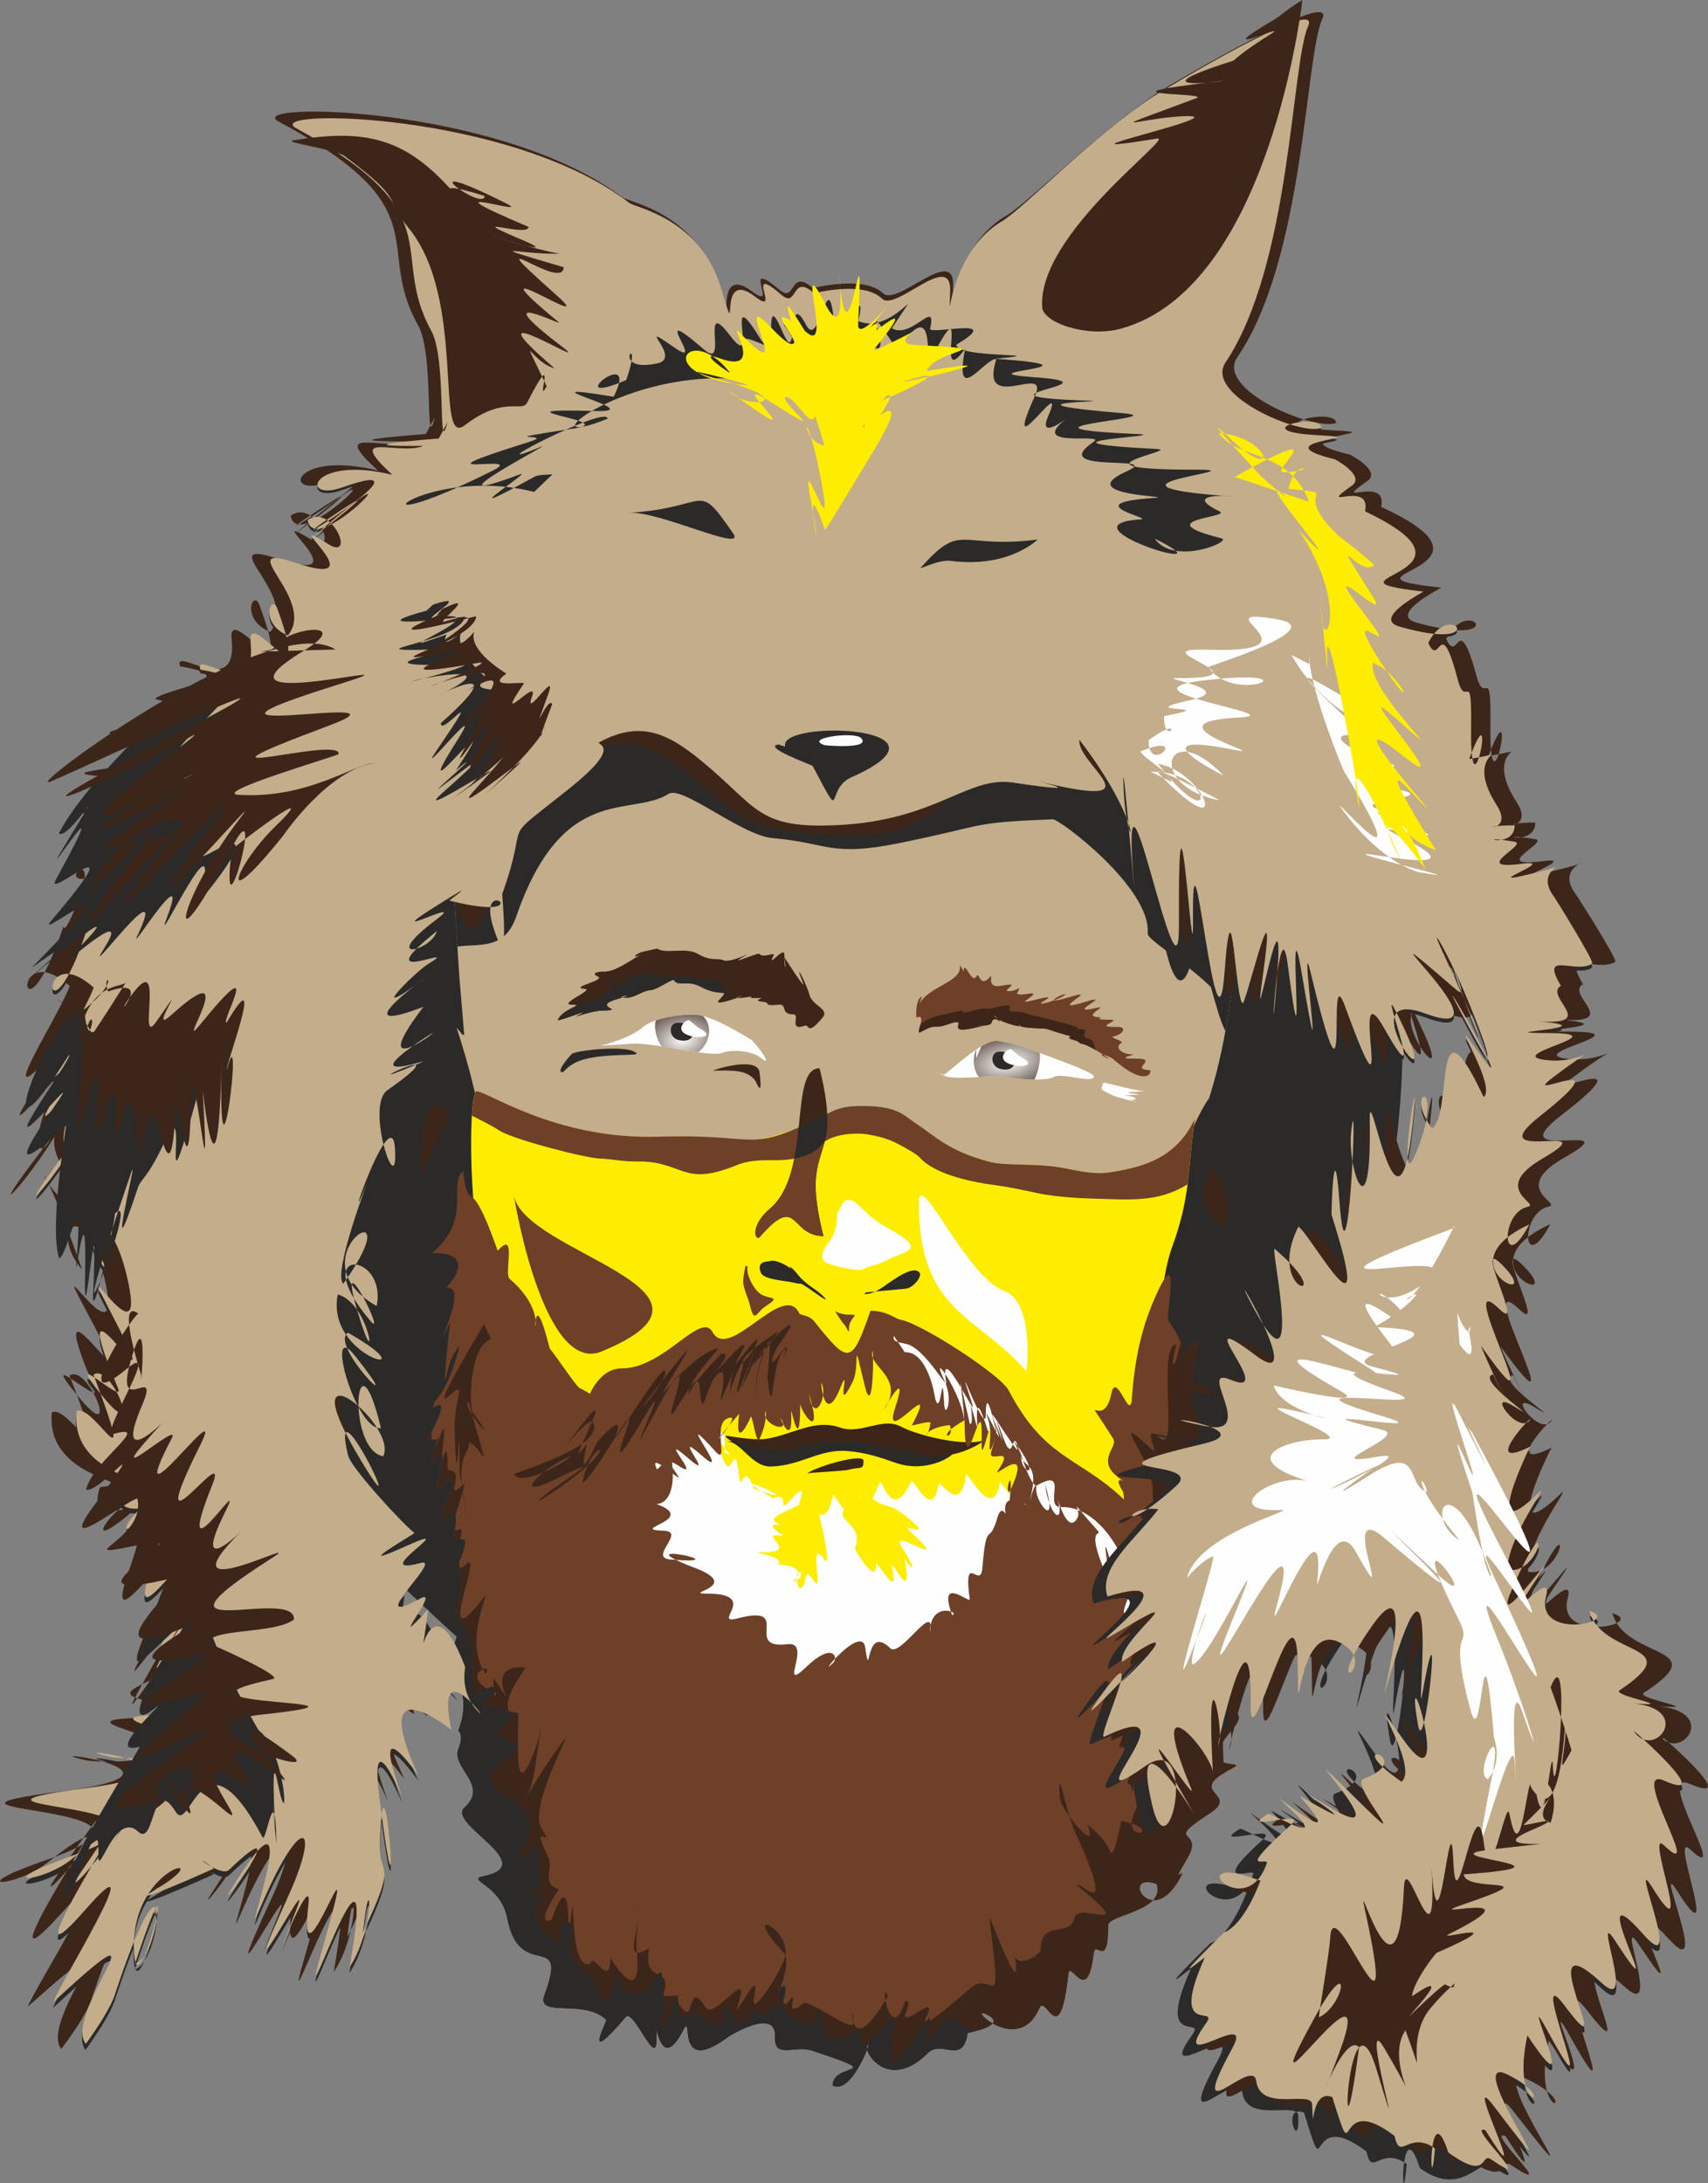 <?xml version="1.0" encoding="UTF-8"?> <!-- Creator: CorelDRAW 2017 --> <svg xmlns="http://www.w3.org/2000/svg" xmlns:xlink="http://www.w3.org/1999/xlink" xml:space="preserve" width="106.473mm" height="136.033mm" style="shape-rendering:geometricPrecision; text-rendering:geometricPrecision; image-rendering:optimizeQuality; fill-rule:evenodd; clip-rule:evenodd" viewBox="0 0 8643.93 11043.67"><rect x="0" y="0" width="8643.93" height="11043.67" fill="#808080" stroke="none"/> <defs> <style type="text/css"> <![CDATA[ .fil11 {fill:none} .fil13 {fill:#FEFEFE} .fil8 {fill:#FEFEFE} .fil10 {fill:#FEFEFE} .fil2 {fill:#2B2A29} .fil7 {fill:#2B2A29} .fil0 {fill:#2B2A29} .fil3 {fill:#FFED00} .fil9 {fill:#6E4028} .fil4 {fill:#3C261A} .fil14 {fill:#C4AD8A} .fil1 {fill:#C4AD8A} .fil5 {fill:url(#id0)} .fil6 {fill:url(#id1)} .fil12 {fill:url(#id2)} ]]> </style> <linearGradient id="id0" gradientUnits="userSpaceOnUse" x1="3453.1" y1="5070.22" x2="3384.06" y2="5451.3"> <stop offset="0" style="stop-opacity:1; stop-color:#FEFEFE"></stop> <stop offset="1" style="stop-opacity:1; stop-color:#FEFEFE"></stop> </linearGradient> <radialGradient id="id1" gradientUnits="userSpaceOnUse" gradientTransform="matrix(-1.308 0.623 -0.768 -0.851 12007 7585)" cx="3452.01" cy="5258.63" r="178.12" fx="3452.01" fy="5258.63"> <stop offset="0" style="stop-opacity:1; stop-color:#FEFEFE"></stop> <stop offset="1" style="stop-opacity:1; stop-color:#3C261A"></stop> </radialGradient> <radialGradient id="id2" gradientUnits="userSpaceOnUse" gradientTransform="matrix(-0.99 0.681 -1.038 -0.406 15731 4086)" xlink:href="#id1" cx="5099.05" cy="5378.95" r="227.93" fx="5099.05" fy="5378.95"> </radialGradient> </defs> <g id="Layer_x0020_1">  <path class="fil0" d="M2617.19 3148.7c-1489.75,0 -1942.03,1539.86 -1446.83,2649.44 828.43,1856.17 -578.21,1042.44 1846.78,3095.35 472.91,400.35 1886.32,465.48 2511.55,11.66 1038.05,-753.46 709.33,-482.25 1146.34,-1566.88 305.49,-758.2 751.41,-2580.46 48.02,-3253.13 -807.6,-772.32 -2940.08,-2249.44 -4147.7,-1368.62 -158.01,115.25 -126.23,220.61 -126.23,408.18l168.08 24.01z"></path> <path class="fil1" d="M2323.95 4931.39c-41.79,-695.59 -115.29,-975.43 475.1,-1810.09 335.8,-474.76 1236.86,-567.35 1780.77,-567.35 815.31,0 1247.56,585.79 1555.74,1256.26 205.05,446.11 131.62,1290.75 -19.29,1753.87 240.39,-131.1 584.08,-217.38 345.49,176.15 -51.29,84.62 -112.94,597.7 -327.52,835.6 -63.77,70.69 -33.24,446.33 -229.9,220.66 -112.19,1022.43 -662.96,2009.86 -1893.02,1957.71 -1105.78,-46.88 -1241.53,-1512.17 -1447.7,-2312.21 -4.65,-18.06 -9.23,-35.49 -13.74,-52.48 -54.13,240.72 -101.93,262.27 -375.77,2.41 -64.75,-61.46 -230.8,-704.78 -253.66,-816.95 -142.18,-697.6 311.04,-502.38 418.92,-340.58 3.38,0.06 6.75,0.7 10.1,1.6 -7.66,-95.78 -24.19,-282.41 -25.52,-304.6z"></path> <path class="fil2" d="M6119.61 5553.61c-1.11,3.48 -2.22,7.02 -3.34,10.46 253.28,-167.64 614.16,-217.37 375.57,176.15 -51.29,84.61 -117.66,618 -332.23,855.9 -63.77,70.69 -58.62,426.03 -255.27,200.36 -19.63,178.92 -52.75,356.75 -100.54,528.13 -68.4,-53.49 -101.29,-130.74 -76.71,-220.3 96.7,-352.3 133.53,-1160.78 392.52,-1550.71zm-3611.03 970.85c-49.01,99.78 -132.13,136.08 -339.96,-61.15 -64.75,-61.44 -261.85,-784.79 -284.7,-896.94 -131.82,-646.8 305.37,-554.24 426.72,-367.49 129.88,389.85 218.05,887.67 197.94,1325.57z"></path> <path class="fil3" d="M5822.76 7253.16c-212.25,839.9 -766.88,1545.32 -1811.45,1501.03 -1105.78,-46.88 -1241.53,-1512.17 -1447.7,-2312.21 -4.65,-18.06 -9.23,-35.49 -13.74,-52.48 -11.67,51.92 -23.06,93.61 -36.48,124.52 -2.96,-88.29 -28.43,-176.94 -79.26,-245.91 -51.97,-70.51 -67.75,-676.71 -26.08,-747.79 50.33,-7.4 397.03,246.95 930.41,229.91 513.02,-16.39 350.57,95.11 813.84,-88.67 258.27,-102.45 388.64,-39.89 496.12,30.61 85.77,56.26 150.68,129.1 356.93,184.59 72.35,19.47 188.25,10.11 314.86,22.87 96.13,9.69 196.05,47.77 301.71,30.43 158.07,-25.95 329.58,-66.88 425.42,-271.58 -38.57,251.16 -17.22,381.27 -116.03,651.86 -66.55,182.23 -78.12,547.56 -108.57,942.81z"></path> <path class="fil2" d="M2314.77 4788.55c-37.8,-566.62 -61.55,-862.75 408.62,-1557.95 78.41,-87.02 155.4,-156.26 225.32,-191.22 405.82,-202.89 2079.41,-46.51 2532.96,55.95 124.88,28.21 222.06,61.51 300.88,99.39 137.17,184.19 251.78,395.27 353.01,615.49 160.42,349.02 150.39,941.94 66.16,1405.29 -22.09,-38.64 -48.58,-131.62 -73.54,-221.95 -33.92,-33.29 -71.51,-65.14 -108.7,-94.68 -47.14,131.92 -91.39,25.06 -118.41,-90.02 -55.31,-41.48 -94.21,-72.33 -92.97,-87.47 18.79,-228.17 -444.53,-578.1 -480.57,-576.68 -424.14,16.71 -323.25,28.1 -769.95,119.12 -357.69,72.88 -358.89,1.12 -647.73,-24.03 -157.21,-13.7 -457.32,-267.4 -525.54,-224.16 -191.41,121.31 -535.67,-61.27 -771.99,621.65 -58.31,168.47 -182.88,135.63 -297.54,151.28z"></path> <path class="fil4" d="M3254.29 4827.51c-26.87,-0.84 -134.45,96.28 -206.82,87.39 -0.24,-0.03 -66.94,4.09 -21.9,25.38 41.73,19.71 -151.58,55.32 -65.69,62.22 50.33,4.04 -144.96,80.49 -62.42,80.49 63.79,0 -47.68,18.74 -73.83,75.43 -7.87,17.04 212.42,-77.88 89.61,-15.22 -0.5,0.25 87.67,-29.92 133.61,-30.79 136.42,-2.61 -72.39,-18.38 88.43,-61.67 113.67,-30.6 -60.31,-1.25 43.17,-4.03 33.89,-0.91 74.32,-34.58 109.91,-36.91 40.75,-2.66 114.86,-62.43 122.9,-50.26 22.59,34.12 65.54,-5.26 137.23,33.43 103.7,55.98 150.56,-0.39 89.4,67.5 -36.22,40.2 175.75,-42.04 103.02,-18.21 -43.82,14.35 45.1,3.22 64.1,-2.65 31.07,-9.6 -51.62,11.64 28.98,9.31 60.89,-1.75 -44.54,10.25 28.57,19.26 42.5,5.23 -4.51,22.54 75.43,14.6 51.45,-5.12 6.14,48.86 77.86,48.86 34.68,0 -25.87,86.92 55.33,57.57 29.44,-10.64 8.05,56.04 89.82,-38.72 41.72,-48.35 -52.19,-60.79 -65.48,-121.03 -8.46,-38.27 -86.85,-197.5 -31.64,-55.97 16.61,42.56 -91.14,-125.82 -94.47,-130.55 11.9,67.51 -1.12,68.71 0.21,-12.93 0.8,-49.51 -92.96,77.43 -55.13,4.8 12.53,-24.05 -51.04,16.43 -72.02,-9.73 -5.98,-7.47 -180.68,70.26 -69.1,8.9 48.21,-26.51 -78.67,40.94 -113.38,23.36 -24.87,-12.59 -60.42,8.32 -127.7,-31.63 -61.1,-36.27 -164.16,2.57 -205.64,-26.77 -1.04,-0.73 -82.99,17.64 -84.53,18.84 -9.83,7.7 -24.08,6.5 -29.2,21.9l41.36 -12.17z"></path> <path class="fil2" d="M2913.97 5089c-13.74,9.3 -72.32,30.34 -90.34,69.42 -7.87,17.04 212.42,-77.88 89.61,-15.22 -0.5,0.25 87.67,-29.92 133.61,-30.79 136.42,-2.61 -72.39,-18.38 88.43,-61.67 113.67,-30.6 -60.31,-1.25 43.17,-4.03 33.89,-0.91 74.32,-34.58 109.91,-36.91 40.75,-2.66 114.86,-62.43 122.9,-50.26 22.59,34.12 65.54,-5.26 137.23,33.43 88.21,47.62 135.28,13.96 109.73,44.63 91.85,-39.02 -31.97,-12.11 -1.83,-49.69 29.1,-36.3 -124.89,-17.06 -85.16,-40.54 4.85,-2.87 -29.23,22.35 -70.22,0.55 -37.07,-19.7 -27.57,2.02 -84.25,-7.64 -87.93,-14.99 -16.23,-17.9 -39,-1.67 -18.47,13.16 -68.58,-16.24 -68.13,-15.57 15.58,22.92 -59.15,-1.87 -58.6,-1.46 -25.83,31.84 -94.03,-1.84 -78.84,25.17 30.97,55.08 -113.8,8.5 -83.36,38.93 59.91,59.9 -122.74,13.42 -43.58,44.63 50.26,19.83 -71.61,38.09 -77.24,38.09 31.6,0 -6.07,8.56 -54.04,20.6z"></path> <path class="fil5" d="M3073.02 5281.29c40.27,-13.17 132.64,-41.7 183.08,-87.21 48.07,-43.37 215.47,-72.04 287.54,-57.35 81.74,16.66 186.92,80.83 258.33,123.05 14.93,8.82 128.39,155.02 43.59,88.43 -41.44,-32.54 -141.04,-40.38 -187.15,-22.53 -68.09,26.37 -351.64,-55.64 -470.01,-45.4 -66.12,5.72 -98.7,7.08 -150.43,8.69 -2.83,0.09 34.61,-7.53 35.06,-7.68z"></path> <path class="fil6" d="M3319.1 5161.99c70.64,-23.84 172.47,-35.88 224.53,-25.26 4.72,0.96 9.51,2.09 14.38,3.34 53.09,51.29 33.09,141.26 -24.86,183.35 -56.31,-7.83 -122.47,-20.26 -184.47,-29.92 -31.49,-42.13 -39.4,-99.06 -29.58,-131.53z"></path> <path class="fil7" d="M3427.04 5174.23c-44.83,3.44 -43.06,73.24 4.86,86.38 101.81,27.92 100.38,-94.45 -4.86,-86.38z"></path> <path class="fil8" d="M3487.87 5160.86c-26.51,0 -84.21,61.79 19.26,82.94 46.06,9.42 111.86,-2.84 27.59,-44.63 -6.13,-3.04 -44.98,-38.31 -46.85,-38.31z"></path> <path class="fil9" d="M4653.34 5078.13c47.61,-90.76 219.42,-109.74 204.19,-196.25 31.07,44.11 11.2,46.98 22.52,14.18 14.89,-5.16 42.02,83.07 63.26,40.74 11.46,-22.81 15.28,61.5 62.63,9.74 31.2,-34.11 -26.51,56.97 62.22,39.97 96.67,-18.52 25.79,13.31 25.79,25.52 44.76,13.87 84.66,-42.43 52.91,12.58 11.36,24.59 146.02,-32.66 46.44,35.87 -43.99,30.27 181.65,-49.48 90.24,3.06 -63.15,36.3 88.64,-8.41 108.66,-33.65 -10.24,-7.23 -147.77,66.16 39.14,8.91 133.56,-40.92 -143.43,92.05 60.82,29.61 160.04,-48.93 -115.2,70.14 54.78,30.8 76.95,-17.81 -79.27,42.14 15.78,47.27 28.77,1.55 -42.69,11.95 51.93,11.95 77.54,0 -97.86,39.48 41.16,36.5 46.43,-0.99 33.53,36.92 -22.32,48.46 -22.03,4.55 57.23,23.65 41.99,32.67 -43.13,25.54 12.66,62.5 62.43,57.36 -8.5,6 -94.75,23.5 5.91,22.11 132.05,-1.83 -34.22,52.62 74.38,58.18 15.57,0.8 -7.61,98.93 -185.47,-56.93 -19.01,-16.67 -104.32,-39.59 -22.94,-0.41 24.7,11.89 -113.2,-82.91 -143.14,-76.48 -6.79,-21.9 -84.09,-21.41 -45.26,-38.93 -12.51,2.21 -122.73,-35.53 -123.46,-35.66 -27.76,-5.26 -108.91,-0.52 -142.93,-17.03 10.64,-6.92 33.32,17.14 -52.07,-10.36 -88.19,-28.39 -91.38,-71.07 -39.76,-10.36 6.69,7.87 -36.22,-33.91 -44.84,5.49 -3.84,17.59 -60.81,16.83 -72.16,14.4 7.4,8.07 66.85,-6.22 -24.33,14.17 -150.56,33.68 -1.36,-63.1 -125.89,-19.26 -77.92,27.44 -49.24,-10.26 -137.72,39.35 -30.59,17.15 37.81,-100.02 -19.47,-73.62 -3.31,1.53 -7.18,-94.66 26.77,-106.44l-12.17 36.5z"></path> <path class="fil10" d="M3630.64 7277.88c70.65,319.02 80.95,-42.4 108.6,182.3 14.2,115.39 20.44,-87.08 75.27,71.35 341.14,118.07 -228.43,-140.04 98.7,48.7 86.14,-39.76 22.31,79.51 76.05,19.79 154.57,-171.79 -14.64,101.44 90.37,18.23 32.16,-25.48 93.46,149.22 135.94,-56.24 11.67,-4.83 99.82,212.53 136.73,-21.36 55.18,-32.34 1.39,197.59 101.04,-43.23 16.98,0 64.43,200.9 158.61,-4.68 18.84,-3.94 107.67,203.97 139.06,12.23 3.26,-19.94 111.17,164.85 138.29,-44.79 3.3,-25.43 137.31,252.74 171.62,35.68 0.2,-1.31 202.78,295.04 210.43,101.04 0.11,-3.04 68.18,177.08 97.92,263.56 23.1,67.16 -162.55,538.3 -298.45,565.91 -362.21,73.58 -410.47,599.02 -712.54,382.83 -145.94,-104.46 -126.01,271.3 -650.02,193.76 -329.44,-48.76 -650.98,332.14 -633.62,-675.3 10.36,-601.27 263.98,-432.97 179.96,-801.34 -11.82,-51.8 111.55,-375.99 -0.79,-260.69 -0.65,0.67 -17.56,-60.64 212.78,-51.56 84.16,3.32 6.98,-124.28 99.48,-21.09 86.93,96.98 106.54,0.23 101.05,139.59 -1.2,30.36 6.35,13.06 27.34,27.34l-63.81 -82.03z"></path> <path class="fil4" d="M5543.55 5311.15c-31.26,-18.12 -64.05,-34.04 -76.91,-31.28 -6.79,-21.9 -84.09,-21.41 -45.26,-38.93 -12.51,2.21 -122.73,-35.53 -123.46,-35.66 -27.76,-5.26 -108.91,-0.52 -142.93,-17.03 10.64,-6.92 33.32,17.14 -52.07,-10.36 -88.19,-28.39 -91.38,-71.07 -39.76,-10.36 6.69,7.87 -36.22,-33.91 -44.84,5.49 -3.84,17.59 -60.81,16.83 -72.16,14.4 7.4,8.07 66.85,-6.22 -24.33,14.17 -150.56,33.68 -1.36,-63.1 -125.89,-19.26 -77.92,27.44 -49.24,-10.26 -137.72,39.35 -14.93,8.37 -6.28,-15.25 -0.17,-38.56 31.64,-28.22 87.53,-48.69 122.45,-51.26 13.63,-1.01 100.38,-30.34 91.42,-14.81 7.9,19.11 80.66,-22.15 119.43,-14.39 32.71,6.54 144.78,-46.04 114.15,7.09 7.86,13.65 48.82,0.61 85.58,16.41 24.84,10.68 277.23,63.86 262.78,75.43 -16.79,13.44 61.51,-15.38 31.22,37.13 18.06,31.29 46.7,-5.2 58.48,72.43z"></path> <path class="fil11" d="M4736.08 5261.83c-21.57,-39.48 231.49,-8.06 275.56,-39.52 0.89,-0.63 -153.72,103.52 -234.2,139.67 -75.84,34.05 -148.89,137.81 -59.99,-28.37 7.55,-14.13 18.67,-71.7 18.63,-71.78z"></path> <path class="fil8" d="M4779.87 5435.8c30.85,-20.55 192.71,-175.93 265.43,-170.11 40.13,3.21 116.92,22.72 155.51,38.3 67.1,27.12 344.63,119.98 335.35,143.78 -13.72,35.17 -163.86,-25.31 -207.03,2.01 -31.72,20.08 -197.32,8.84 -222.6,1.25 -62.18,-18.66 -304.29,21.43 -334.8,-14.39 -9.83,-11.54 -6.67,-1.96 -13.76,-0.84l21.9 0z"></path> <path class="fil3" d="M4118.3 7578.67c-88.36,43.38 -237.67,98.74 -195.2,120.06 74.75,37.52 -93.82,-23.5 41.68,72.13 -159.21,-28.09 114.82,90.72 -125.27,81.26 -43.23,-1.7 144.73,26.69 95.05,61.46 1.9,1.33 169.34,3.69 77.35,89.59 98.5,-32.83 -12.13,-106.85 30.47,30.47 57.21,0 10.73,-129.76 77.34,-34.11 52.76,75.74 -34.62,-233.31 51.84,-109.38 47.53,68.15 -40.75,-317.62 -53.26,-311.48z"></path> <path class="fil12" d="M4940.37 5309.62l1.42 -0.95c-3.21,10.07 -1.33,21.08 -1.33,44.41l26.28 -60.06c30.01,-17.6 57.89,-28.97 78.56,-27.33 40.13,3.21 116.92,22.72 155.51,38.3 13.31,5.37 34.89,13.35 60.86,22.83 8.29,40.84 -15.19,116.39 -26.83,134.25 -54.56,-0.28 -113.97,-5.75 -128.29,-10.05 -27.16,-8.15 -88.67,-5.08 -151.87,-2.04 -33.57,-42.65 -31.97,-101.96 -14.3,-139.37z"></path> <path class="fil7" d="M5054.81 5320.24c-44.83,3.43 -43.06,73.23 4.87,86.37 101.8,27.92 100.37,-94.45 -4.87,-86.37z"></path> <path class="fil8" d="M5115.65 5306.85c-26.51,0 -84.22,61.8 19.25,82.94 46.06,9.42 111.86,-2.84 27.59,-44.63 -6.13,-3.04 -44.98,-38.31 -46.84,-38.31z"></path> <path class="fil13" d="M5586.45 5475.95c1.75,-0.19 174.71,45.02 209.64,45.02 -17.73,0 -142.13,4.08 -55.55,11.96 76.26,6.93 -76.09,7.37 -46.02,9.73 84.93,6.66 53.05,34.1 3.05,16.82 -0.25,-1.23 105.61,33.46 24.55,9.32 -66.98,-19.96 -69.96,-14.88 -135.29,-49.64 -24.64,-13.11 -2.97,-26.98 -7.09,-36.91 -17.21,2.57 27.91,7.45 -1.6,-0.83 0,-3.33 6.99,-2.24 9.21,-0.67l-0.91 -4.8z"></path> <path class="fil11" d="M5475.74 5518.53c65.83,-37.4 236.18,91.6 233.17,96.28 -20.03,-3.46 -201.42,-125.48 -248.38,-92.04 -12.95,9.21 -2.87,-16.41 32.25,-16.41"></path> <path class="fil11" d="M4835.84 5513.66c-15.2,-19.94 -91.29,-15.17 23.36,-17.03 12.83,-0.21 136.49,77.61 170.66,88.43 51.33,16.24 7.79,18.44 -45.19,-13.97 -21.24,-12.99 -168.23,-74.45 -185.33,-74.45"></path> <path class="fil4" d="M3843.11 5419.99c-19.07,-78.72 -247.34,-3.65 -233.79,-3.65 81.11,0 185.96,-11.91 220.79,65.69 32.81,73.09 13.05,-61.81 13,-62.04z"></path> <path class="fil2" d="M2891.76 5333.61c11.2,-19.29 255.31,-44.44 313.66,-15.43 44.52,22.14 -3.13,14.89 -108.66,21.14 -154.83,9.17 -202.04,36.8 -248.81,85.37 -41.44,-0.19 42.88,-89.49 43.81,-91.08z"></path> <path class="fil4" d="M4147.65 5404.12c127.6,504.92 -108.48,350.45 19.58,848.66 -172.21,0 -124.21,-221.57 -321.93,4.47 -21.41,24.48 -54.53,-52.54 52.23,-143.62 213.83,-182.41 91.57,-709.51 250.12,-709.51z"></path> <path class="fil9" d="M4185.95 5698.48c-12.92,174.68 -111.21,193.5 -18.27,555.05 -172.69,0 -124.56,-222.18 -322.82,4.48 -21.47,24.55 -54.69,-52.69 52.37,-144.01 96.02,-81.91 124.45,-233.14 140.85,-375.17 48.61,-15.66 100.42,-29.97 147.87,-40.36z"></path> <path class="fil13" d="M4650.31 6083.05c0,557.12 293.48,566.75 543.88,853.12 2.01,2.28 41.59,-350.76 -113.02,-405.86 -189.83,-67.64 -430.86,-626.68 -430.86,-447.26z"></path> <path class="fil11" d="M3886.53 4222.54c236.29,90.89 705.76,19.59 998.8,19.59 -310.06,0 -647.69,175.44 -778.9,21.64 -43.3,-50.76 -188.66,-29.21 -219.89,-41.23"></path> <path class="fil9" d="M2600.49 6043.88c40.37,296.09 1204.86,479.1 443.91,793.07 -282.58,116.59 -432.28,-707.77 -443.91,-793.07z"></path> <path class="fil2" d="M6177.88 5750.11c51.84,-94.84 153.33,-102.78 169.73,-150.15 84.15,0 69.31,311.22 9.7,143.62 -33.64,-94.58 -158.48,-31.8 -179.43,6.53z"></path> <path class="fil2" d="M2221.87 5371.49c-21.47,-17.55 -331.72,-396.43 -301.41,-32.64 6.28,75.31 -6.45,-95.69 321.18,8.02l-19.77 24.62z"></path> <path class="fil4" d="M6112.59 5919.84c83.49,-56.73 172.17,408.87 17.54,237.07 -59.52,-66.13 -31.47,-157.03 -17.54,-237.07z"></path> <path class="fil4" d="M2280.62 5645.66c0.03,-0.2 -148.57,-226.84 -150.15,241.54 -0.51,152.11 54.21,-113.63 150.15,-241.54z"></path> <path class="fil2" d="M4004.67 6421.69c-14.68,-18.4 -82.13,-51.81 -105.09,-42.33 -9.83,4.04 -75.23,-4.11 -48.75,59.56 14.69,35.28 125.79,39.91 162.32,49.04 64.05,16 17.32,-9.51 82.91,31.92 3.31,2.09 123.77,91.28 68.89,36.4 -36.6,-36.61 -85.17,-55.96 -125.35,-105.9 -10.54,-13.1 -30.79,-38.04 -44.27,-42.71l9.34 14.01z"></path> <path class="fil2" d="M4373.69 6546.65c59.85,0 103.21,-44.51 149.78,-73.67 23.87,-14.95 102.59,-69.46 130.19,-35.04 15.27,19.05 -33.17,79.93 -72.88,81.74 -4.66,0.21 -195.34,17.74 -198.92,18.79l-8.18 8.18z"></path> <path class="fil13" d="M4239.98 6130.34c-6.78,8.29 6.99,75.76 -41.15,147.72 -20.54,30.7 -67.37,85.63 -10.91,112.5 26.14,12.44 154.27,43.72 176.73,31.13 35.92,-20.12 69.87,-18.08 121.35,-45.74 90.49,-48.61 209.88,-47.48 27.25,-151.71 -89.46,-51.06 -95.54,-58.14 -170.49,-130.19 -30.03,-28.86 -67.04,-37.71 -84.88,7.07 -2.17,5.46 -15.55,26.35 -17.9,29.21z"></path> <path class="fil9" d="M3783.98 6407.68c-11.76,37.69 32.96,118.86 65.56,138.67 47.57,28.89 102.14,9.98 33.4,56.45 -36.52,24.7 -24.92,19.48 -53.31,47.87 -23.91,23.91 -32.04,-48.24 -42.54,-75.83 -32.55,-85.47 -30.2,-85.75 -15.08,-167.16l0.3 -4.67 11.68 4.67z"></path> <path class="fil2" d="M3676.02 7292.15c74.9,-2.42 126.09,129.93 226.63,126.72 154.69,-4.94 246.13,-91.87 391.83,-77.81 89.13,8.59 152.73,28.97 237.5,58.82 173.92,61.23 321.28,-55.08 290.14,-55.08 -217.92,0 -281.91,-49.75 -473.04,-81.38 -109.48,-18.12 -342.08,38.48 -485.59,38.48 -61.9,0 -113.15,-16.84 -156.29,-11.52 -0.12,0.01 -31.07,1.77 -31.19,1.78z"></path> <path class="fil4" d="M3671.15 7262.91c15.66,51.37 257.53,80.49 313.17,70.12 64.55,-12.02 258.26,-59.1 382.59,-29.84 99.89,23.51 181.31,25.62 286.12,52.02 187.04,47.09 341.37,-75.41 329.12,-70.35 -87.23,36.05 -332.9,-20.21 -418.63,-66.28 -100.2,-53.85 -203.93,41.21 -313.69,2.73 -127.13,-44.57 -237.51,35.97 -371.9,57.49 -64.37,10.3 -207.41,-17.93 -206.78,-15.88z"></path> <path class="fil9" d="M4225.38 6633.65c22.8,10.74 48.2,17.73 73.28,16.93 60.65,-1.93 -3.95,13.35 -2.04,73.26 1.01,31.9 -10.8,-11.79 -26.86,-26.56 -9.62,-8.85 -41.58,-62.32 -44.38,-63.64z"></path> <path class="fil9" d="M4045.38 6644.39c-79.66,-169.02 -355.17,247.95 -438.95,94.91 -60.14,-109.83 -244.41,183.08 -458.88,183.08 -71.48,0 -125.63,52.35 -162.32,128.42 -14.73,-9.13 -32.53,-19.26 -54.09,-30.48 -15.24,-7.96 -120.92,-165.71 -148.96,-198.2 -1.99,-2.29 -62.15,-264.17 -72.93,-126.83 -3.87,49.4 41.03,-79.66 -129.96,-225.52 -30.83,-26.31 39.99,-254.47 -60.69,-142.21 -1.01,-0.7 -86.91,-262.05 -134.23,-271.45 2.22,2.47 4.44,4.99 6.64,7.88l0 -34.88c-2.7,8.61 -5.13,17.36 -7.32,26.22 -14.82,-16.43 -29.73,-31.43 -39.64,-130.56 -81.36,65.47 52.49,239.7 -158.05,414.19 -2.01,1.66 245.52,-18.76 71.01,177.56 133.65,-28.64 -99.63,401.96 20.4,175.45 -1.49,8.39 -45.24,404.29 -14.43,253.15 13.3,-65.18 37.04,-105.81 63.48,-139.6 -30.18,122.38 -72.2,229 -127.5,284.59 -4.64,20.12 -7.09,32.6 -5.59,31.52 102.34,-72.87 -26.41,152.03 -26.71,154.7 89.89,33.72 62.93,-77.74 22.5,87.2 -32.29,131.71 102.09,-180.6 24.61,135.37 -25.98,105.94 146.52,-155.99 41.13,99.51 -91.71,222.33 89.83,-73.29 45.01,146.62 -23.69,116.34 113.28,-59.02 22.52,161.03 -0.41,0.97 35.8,155.52 -23.58,258.43 11.1,29.59 39.04,-93.16 15.48,98.44 -13.56,110.21 -94.39,74.04 14.41,272.86 1.75,3.18 41.71,88.12 -8.53,217.72 14.65,18.92 19.61,45.13 0.22,92.14 -39.78,96.39 156.98,184.33 30.99,297.66 -94.1,84.67 389.31,288.45 93.49,348.73 -89.55,18.24 89.69,41.96 121.62,209.63 63.47,333.35 314.13,52.18 189.06,390.38 -44.7,120.91 201.4,15.24 313.05,126.83 4.59,4.6 -129.37,252.5 97.91,-15.09 40.75,-47.96 162.57,283.05 155.74,100.26 -5.24,-140.3 10.85,204.36 132.03,-28.12 63.26,-121.35 -51.42,238.68 231.02,28.12 0.95,-0.71 243.61,-155.03 236.98,0 -4.94,115.45 97.45,39.72 188.29,69.79 395.22,130.84 103.4,55.64 103.4,176.32 100.8,52.85 211.65,-268.68 174.75,-201.32 -18.82,34.37 109.69,234.33 307.57,36.47 69.12,-69.12 176.13,64.43 200.53,-100.27 0.44,-3.01 219.7,-39.16 91.15,-96.36 -91.77,-40.84 168.22,213.55 272.67,-30.47 31.91,-74.54 102.67,232.21 146.62,-173.97 7.68,-70.97 97.36,168.85 127.61,-101.04 8.34,-74.36 73.69,87.05 73.69,-144.29 0,-52.27 291.6,-72.22 244.56,-208.08 -189.85,-65.74 -23.31,243.09 123.17,-38.01 30.55,-58.62 -60.88,63.24 30.2,-87.52 98.97,-163.8 -132.81,-70.31 115.64,-231.52 159.49,-103.47 -130.15,-101.38 107.81,-224.73 114.19,-59.19 -201.03,42.68 5.22,-197.67 127.65,-148.77 -155.67,-38.04 51.83,-254.45 124.29,-129.64 16.1,-203.67 40.88,-187.51 64.89,-20.49 163.85,-155.56 -80.48,-220.32 -43.07,-11.41 -115.47,-203.97 -28.12,-200.53 98.35,3.89 -32.76,-156.27 -44.79,-300.79 -8.69,-104.31 -145.44,29.75 -25,-154.17 8.2,-12.52 31.48,-213.23 -39.59,-210.43 -98.78,3.89 118.75,-195.71 -55.46,-217.98 -87.64,-11.2 119.3,-384.28 -66.16,-148.96 -0.48,0.62 21.21,-32.8 -76.56,-178.39 -10.34,-15.41 62.46,-392.07 -53.9,-141.93 -84.2,180.99 -115.45,344.67 -129.96,541.44 -8.83,119.78 -78.35,-147.55 -103.39,-27.35 -42.42,203.57 -168.74,-55.22 9.1,227.87 29.14,46.36 -104.84,114.78 49.5,212.78 24.31,15.44 -59.37,-42.05 -0.79,53.91 3.15,5.15 5.03,19.93 5.96,40.86 -7.85,-7.18 -16.15,-14.69 -24.97,-22.63 -213.98,-192.39 -382.01,-190.51 -558.36,-528.68 -42.33,-81.19 -446.76,-340.92 -545.34,-357.04 -28.15,-4.6 -70.82,-46.36 -154.17,-46.36 -96.06,277.53 -110.64,271.32 -284.91,53.91 -27.22,-33.95 -69.83,-28.97 -75.14,-40.23zm-720.78 788.82c-12.35,-28.05 -16.98,-45.61 22.24,-20.84 -6.76,8.09 -14.17,15.58 -22.24,20.84zm80.27 21.46l7.01 5.5c43.35,34.28 10.86,-4.97 -8.26,-35.25l-0.08 -1.22c-0.73,-10.33 -1.58,-19.05 -2.56,-26.38 7.09,2.05 18.93,8.26 37.46,20.4 121.58,79.6 -123.81,-186.24 44.01,-41.15 155.25,134.19 -96.78,-159.63 66.16,-15.9 180.36,159.1 -167.08,-279.68 72.14,-18.23 69.83,76.33 -13.53,-130.92 56.33,-164.54 118.9,-57.2 -193.79,274.48 63.96,-26.39 -24.63,183.82 43.1,54.08 59.28,14.95 8.57,0 20.95,107.41 40.45,124.99 -3.58,-9.76 37.04,-61.06 35.96,-154.19 -35.99,64.2 137.35,126.77 72.16,34.36 0,4.17 65.22,158.98 54.69,-32.04 -2.02,-36.65 46.34,240.88 46.34,-40.89 0,42.16 119.1,206.61 44.81,-47.13 21.05,161.36 98.63,14.29 62.24,-55.48 -3.04,0 16,220.33 95.84,25 58.27,-142.55 -33.74,161.06 62.24,-30.46 40.55,-80.89 -6.53,-261.88 60.69,16.92 48.45,201.04 46.63,-250.93 38.03,-161.21 -6.84,71.32 168.39,131.66 59.14,285.93 2.87,-8.64 130.52,-231.96 56.77,-8.32 -70.73,214.41 234.71,-197.5 84.98,86.93 -1.41,2.67 76.34,-20.69 94.27,-15.11 -13.46,116.69 -67.04,32.21 97.4,13.24 33.58,81.21 -92.1,68.76 75.26,-24.22 0,386.27 94.68,-209.75 86.15,103.62 -4.67,172.25 59.17,-214.96 41.05,16.2 -9.16,116.98 68.01,-168.25 7.57,39.64 -19.37,66.66 125.79,-41.46 33.89,96.14 -32.35,48.42 186.96,-163.71 59.36,106.51 -29.12,6.49 23,-158.91 -0.1,43.84 -17.93,5.38 -26.64,24.46 -21.25,63.19 2.38,17.12 -19.18,-51.02 -41.67,27.37 -41.43,144.31 -54.15,-0.71 -75.27,252.86 -9.25,111.08 -97.32,-94.55 -63.8,155.74 3.49,26.12 -165.23,-127.56 -88.81,81.25 42.36,-15.9 -112.51,-73.35 -112.51,88.02 30.39,-172.21 -150.2,128.91 -200.53,79.18 -131.33,-129.82 -98.27,188.83 -126.83,-3.92 -18.33,-123.75 -258.06,173.21 -161.71,76.83 26.99,-27.01 -3.21,-105.94 -134.38,19.54 -151.66,145.04 33.03,-128.98 -96.63,-113.03 -233.2,28.68 34.24,-206 -252.86,-130.74 -138.43,36.29 118.11,-125.26 -156.53,-125.26 -130.57,0 188.22,-35.4 -59.89,-129.96 -392.91,-149.75 259.62,-12.07 -123.18,-42.44 -117.02,-9.29 84.05,-142.05 -36.46,-145.84 -186.05,-5.86 184.6,-55.76 -35.68,-135.16 -0.8,-0.28 85.36,8.68 83.36,-153.69zm1777.21 153.11c5.24,-0.4 9.52,1.36 12.32,6.43 -4.17,-2.27 -8.3,-4.42 -12.32,-6.43z"></path> <path class="fil4" d="M2183.41 7244.54c-9.55,18.35 -16.68,31.18 -16.74,31.81 7.23,2.71 13.69,4.47 19.46,5.53 -1.57,-13.57 -2.42,-26 -2.72,-37.34zm39.07 31.98c5.28,-4.11 5.41,-8.07 2.06,-5.12 18.61,-46.78 33.27,-89.32 13.84,68.59l-1.85 15.29c-10.88,-24.96 -69.97,100.51 -47.36,8.27 4.68,-19.14 9.21,-34.5 13.36,-46.87 6.11,-7.03 13.2,-23.41 19.95,-40.16zm13.35 117.47c-3.27,22.76 -10.16,56.41 -22.05,104.93 -25.98,105.94 146.52,-155.99 41.13,99.51 -74.12,179.69 30.22,21.1 49.33,69.74 12.89,-42.65 33.61,-100.23 47.03,-162.91 -119.71,106.4 17.5,-68.93 -85.1,-68.93 0,-159.23 -21.36,-73.15 -30.34,-42.34zm64.98 346.48l-0.89 4.57c-10.67,52.36 11.23,45.63 30.25,42.46 5.33,-31.72 8.19,-55.16 -0.36,-51.59 -13.76,5.74 -23.11,7.05 -29,4.56zm25.72 189.31c7.27,47.41 17.69,156.12 -27.67,234.72 11.1,29.59 39.04,-93.16 15.48,98.44 -13.56,110.21 -94.39,74.04 14.41,272.86 1.75,3.18 41.71,88.12 -8.53,217.72 14.65,18.92 19.61,45.13 0.22,92.14 -39.78,96.39 156.98,184.33 30.99,297.66 -94.1,84.67 389.31,288.45 93.49,348.73 -89.55,18.24 89.69,41.96 121.62,209.63 63.47,333.35 314.13,52.18 189.06,390.38 -44.7,120.91 201.4,15.24 313.05,126.83 4.59,4.6 -129.37,252.5 97.91,-15.09 40.75,-47.96 162.57,283.05 155.74,100.26 -5.24,-140.3 10.85,204.36 132.03,-28.12 63.26,-121.35 -51.42,238.68 231.02,28.12 0.95,-0.71 243.61,-155.03 236.98,0 -4.94,115.45 97.45,39.72 188.29,69.79 395.22,130.84 103.4,55.64 103.4,176.32 100.8,52.85 211.65,-268.68 174.75,-201.32 -18.82,34.37 109.69,234.33 307.57,36.47 69.12,-69.12 176.13,64.43 200.53,-100.27 0.44,-3.01 219.7,-39.16 91.15,-96.36 -91.77,-40.84 168.22,213.55 272.67,-30.47 31.91,-74.54 102.67,232.21 146.62,-173.97 7.68,-70.97 97.36,168.85 127.61,-101.04 8.34,-74.36 73.69,87.05 73.69,-144.29 0,-52.27 291.6,-72.22 244.56,-208.08 -189.85,-65.74 -23.31,243.09 123.17,-38.01 30.55,-58.62 -60.88,63.24 30.2,-87.52 98.97,-163.8 -132.81,-70.31 115.64,-231.52 159.49,-103.47 -130.15,-101.38 107.81,-224.73 114.19,-59.19 -201.03,42.68 5.22,-197.67 127.65,-148.77 -155.67,-38.04 51.83,-254.45 124.29,-129.64 16.1,-203.67 40.88,-187.51 64.89,-20.49 163.85,-155.56 -80.48,-220.32 -43.07,-11.41 -115.47,-203.97 -28.12,-200.53 98.35,3.89 -32.76,-156.27 -44.79,-300.79 -8.69,-104.31 -145.44,29.75 -25,-154.17 8.2,-12.52 31.48,-213.23 -39.59,-210.43 -98.78,3.89 118.75,-195.71 -55.46,-217.98 -87.64,-11.2 119.3,-384.28 -66.16,-148.96 -0.32,0.41 8.95,-13.9 -12.4,-65.03 -14.59,52.27 -22.88,89.78 -23.15,90.29 -41.2,74.43 1.73,-78.22 0,-81.92 -99.07,21.22 13.68,553.34 -79.82,476.76 -108.58,-88.92 3.91,99.99 -43.25,56.61 -240.13,-220.86 3.16,51.59 3.16,191.63 0,255.06 114.53,384.21 60.47,240.13 89.95,344.81 27.38,50.2 112.88,140.29 113.64,119.76 -173.93,269.53 195.84,284.1 71.21,2.8 -42.99,132.92 -60.48,136.43 -333.61,66.8 -120.18,66.64 -271.79,138.52 -196.38,93.12 -102.04,405.13 -213.42,180.37 -146.51,-295.65 89.31,-26.34 50.29,73.83 -83.24,213.67 -16.37,55.6 -8.09,159.98 1.21,15.22 46.68,338.98 35.87,86.14 -9.38,-219.45 38.25,145.86 27.77,163.14 -131.14,216.31 165.12,137.88 -86.15,84.04 -12.91,31.22 -37.73,213.51 -61.52,146.62 -19.18,-53.95 -113.32,-131.09 -111.8,-127.28 64.96,162.4 -134.33,-74.31 -138.54,-131.15 -15.62,-210.76 28.32,63.4 75.95,167.38 227.27,496.27 12.31,231.24 12.31,271.42 320.47,265.08 3.38,75.81 -14.43,163.15 -20.9,102.57 -171.22,5.19 -171.22,161.04 0,26.76 -135.37,113.95 -135.37,4.21 57.98,328.61 -128.75,-201.86 -124.12,-164.2 66.16,537.77 20.56,252.66 -97.39,355.82 -420.48,367.77 -97.51,13.64 -255.27,114.97 -150.13,96.43 -13.26,-51.32 -73.84,-51.32 -73.98,238.19 -131.56,-120.33 -87.19,-25.68 -222.24,385.22 -174.4,-46.63 -174.4,135.37 0,59.95 -223.65,-122.91 -255.27,-96.35 -110.68,93 -8.95,-96.08 -72.77,-11.24 -54.98,73.07 -12.5,-179.23 -59.43,-19.69 2.04,-17.28 81.14,-176.63 31.65,-229.6 -230.97,-247.13 49.5,-114.56 8.09,27.77 -24.82,85.32 -177.17,312.12 -155.77,207.1 34.12,-167.47 -65.21,45.58 -88.26,55.19 90.84,-257.38 -111.41,62.37 -156.81,-10.19 -88.93,-142.13 -58.08,69.24 -110.76,13.35 -107.67,-114.23 109.96,-70.65 -107.59,-70.65 66.99,-160.8 -106.91,-49.81 -65.74,-241.91 -139.93,77.73 -50.29,-58.8 -50.29,-239.09 0,62.59 -21.54,170.58 -13.36,255.27 29.54,306.1 -134.51,33.24 -134.32,31.98 0,164.78 -86.83,-35.67 -100.56,30.59 -113.55,39.32 -74.79,-433.01 -97.39,-245.06 -31.71,263.86 22.03,-327.51 -99.5,23.56 -92.24,31.93 37.88,-154.95 37.96,-155.76 -93.13,-28.93 -25.48,-103.51 -55.19,-164.2 -100.72,-205.71 44.71,-19.71 -33.05,-142.4 -72.91,-115.03 187.61,-554.43 101.61,-433.87 -277.33,388.8 -166.96,343.91 -134.32,124.12 52.14,-351 29.29,-168.89 8.09,-111.81 -91.55,246.51 -94.86,112.85 -95.29,-12.31 -0.67,-197.24 20.48,-138.69 -47.1,-162.1 -25.93,-74.88 73.41,-188.72 84.03,-219.39 -265.59,-22.76 35.2,331.45 -161.04,53.44 0,188.27 40.14,19.87 -23.56,59.43 -144.12,-83.21 31.61,-142.92 -15.45,-80.17 -126.13,-180.17 51.73,-466.35 -18.3,-376.21 -246.81,317.69 11.54,-263.04 -80.16,-178.62 -15.5,14.26 -25.98,18.86 -32.81,16.68z"></path> <path class="fil0" d="M2321.57 8197.75c-1.45,16.02 -3.79,37.24 -7.23,65.19 -13.56,110.21 -94.39,74.04 14.41,272.86 1.75,3.18 41.71,88.12 -8.53,217.72 14.65,18.92 19.61,45.13 0.22,92.14 -39.78,96.39 156.98,184.33 30.99,297.66 -94.1,84.67 389.31,288.45 93.49,348.73 -89.55,18.24 89.69,41.96 121.62,209.63 63.47,333.35 314.13,52.18 189.06,390.38 -44.7,120.91 201.4,15.24 313.05,126.83 4.59,4.6 -129.37,252.5 97.91,-15.09 40.75,-47.96 162.57,283.05 155.74,100.26 -5.24,-140.3 10.85,204.36 132.03,-28.12 63.26,-121.35 -51.42,238.68 231.02,28.12 0.95,-0.71 243.61,-155.03 236.98,0 -4.94,115.45 97.45,39.72 188.29,69.79 395.22,130.84 103.4,55.64 103.4,176.32 100.8,52.85 211.65,-268.68 174.75,-201.32 -18.82,34.37 109.69,234.33 307.57,36.47 69.12,-69.12 176.13,64.43 200.53,-100.27 0.25,-1.7 71.18,-14.13 108.76,-35.04 -32.04,1.07 -59.3,29.22 -95.74,15.68 -203.73,-75.63 125.73,-175.18 -123.06,-31.64 -84.46,-38.98 31.68,-37.66 -57.32,51.32 -120.44,120.44 75.27,-240.82 -99.5,20.39 -246.28,368.1 -34.08,-201.85 -134.31,-82.98 -224.99,266.84 -98.19,-0.91 -155.05,41.84 -262.07,197.02 -129.55,-243.98 -221.52,-21.44 -332.02,-71.24 -83.07,-330.81 -158.93,-111.81 -144.6,49.97 -15.07,97.06 -171.24,31.99 0,176.57 -128.17,-28.31 -124.11,-28.83 0,233.96 -140.2,17.24 -162.08,43.95 -108.01,131.83 -39.54,-172.94 -97.39,-32.7 -105.11,254.76 -46.07,42.8 -46.07,9.15 0,-298.03 -31.56,-137.64 -69.62,-103.38 -175.98,158.47 -157.42,-204.78 -177.57,-41.14 -33.35,270.96 -122.34,-30.73 -122,-32.69 9.08,60.56 -125.36,-50.7 -99.51,-177.57 32.37,-158.8 -130.16,-32.66 -33.75,57.32 -263.72,-175.81 -86.31,-257.14 -112.87,-265.46 -195.61,-61.31 -8.08,24.89 -12.31,-73.84 -11.73,-274 3.79,-185.21 -85.08,-131.15 -160.4,97.57 207.91,-138.32 -74.89,-296.41 -254.69,-142.37 149.79,-226.18 24.61,-270.72 -220.67,-78.5 139.42,-130.75 -85.08,-176.51 -174.63,-35.59 70.69,-71.92 -25.68,-111.81 -197.04,113.67 3.15,-146.93 -163.99,-333.82z"></path> <path class="fil11" d="M2273.43 6597.91c-21.06,166.09 -56.37,338.71 -55.44,335.99 100.72,-291.36 -33.65,194.18 -24.61,187.75 102.34,-72.87 -26.41,152.03 -26.71,154.7 89.89,33.72 62.93,-77.74 22.5,87.2 -32.29,131.71 102.09,-180.6 24.61,135.37 -25.98,105.94 146.52,-155.99 41.13,99.51 -91.71,222.33 89.83,-73.29 45.01,146.62 -23.69,116.34 113.28,-59.02 22.52,161.03 -0.41,0.97 35.8,155.52 -23.58,258.43 11.1,29.59 39.04,-93.16 15.48,98.44 -13.56,110.21 -94.39,74.04 14.41,272.86 1.75,3.18 41.71,88.12 -8.53,217.72"></path> <path class="fil3" d="M4346.17 7578.67c-203.66,117.95 42.3,103.1 -20.44,255.23 -1.16,2.8 111.12,193.79 107.03,82.04 -1.53,-41.84 119.37,196.77 82.82,17.45 -17.32,-85.01 110.04,219.98 62.24,-50.78 25.36,47.88 81.52,96.01 -15.11,-57.82 -70.51,-112.26 283.79,143.6 36.47,-84.38 -43.07,-39.69 166.77,65.59 -48.7,-95.57 -58.13,-43.47 -102.52,-7.87 -202.87,-129.18 -20.37,0 10.93,55.86 -1.44,63.02z"></path> <path class="fil4" d="M3986.13 6822.13c-87.07,8.56 -69.63,419.07 -101.04,154.96 -4.42,-37.11 50.05,-387.35 -51.57,-30.48 -0.25,0.88 -23.39,257.77 -3.13,9.9 4.06,-49.73 90.61,-256.53 -42.45,-6.77 -57.35,107.63 -95.06,245.22 12.76,-66.94 100.99,-292.38 -143.01,413.97 -49.22,60.16 40.23,-151.77 -62.25,83.48 -57.03,113.02 0,-144.94 63.78,-222.48 -34.11,3.13 -41.86,96.45 17.69,-48.1 -3.91,-117.72 -81.99,0 -98.91,306.38 -116.15,72.15 -9.93,-134.83 -203.33,319.25 -125.27,60.68 126.01,-417.35 -291.02,466.17 -146.62,133.86 177.76,-409.05 -232.36,402.37 -104.95,46.1 90.12,-251.99 -145.47,207.3 -215.63,248.45 45.79,-259.43 262.93,-210.69 -218.76,90.37 -0.02,-34.11 430.04,-281.61 90.37,-113.81 -250.01,123.51 -76.82,-54.72 63.8,-110.16 45.46,-17.92 -232.6,166.13 -281,88.81 -5.29,-8.45 467.25,-138.61 397.94,-262.77 -22.62,-40.53 -239.61,255.17 -70.58,31.25 233.31,-309.07 -106.16,279.24 35.68,83.6 16.51,-22.76 -65.07,241.58 57.04,-14.58 1.3,-2.74 153.26,-177.19 91.15,-26.56 -30.09,72.98 228.48,-356.37 251.31,-335.7 34.84,31.55 -259.24,364.53 -5.99,42.45 252.43,-321.02 27.52,-4.04 -5.46,75.27 -2.01,4.81 156.19,-199.45 277.35,-228.65 21.17,-5.11 -153.19,158.54 -145.83,236.99 10.01,-53.41 163.41,-206.8 164.06,-209.65 105.56,-27.14 -204.35,276.01 41.15,18.23 205.72,-216.02 -87.22,186.36 91.15,-39.59 107.76,-136.49 19.87,44.87 -23.7,63.01 7.64,-50.94 164.77,-142.47 181.52,-157.03 2.4,9.22 -272.51,369.77 -83.6,101.83 29.49,-41.83 251.53,-261.82 82.04,-26.05 -16.71,23.25 -72.36,152.02 23.71,22.14 53.83,-72.78 -39.16,121.95 25,-9.89z"></path> <path class="fil13" d="M4578.6 6840.36c121.49,-3.91 154.05,234.87 154.96,237.77 30.8,98.61 34.02,-190.43 44.8,26.56 3.76,75.77 48,-19.18 3.13,-115.37 -90.24,-193.4 97.92,76.54 97.92,206.52 0,-140.16 -57.99,-368.63 28.9,7.55 31.93,6.6 -26.16,-212.08 34.9,11.46 11.87,43.43 -27.47,-246.66 57.04,25.78 40.38,0 -70.93,-216.52 50,20.57 25.28,49.58 -58.93,-183.12 18.23,16.68 23.53,60.9 -67.29,-213.17 8.33,-5.99 60.79,166.55 39.75,-102.5 87.51,90.37 17.76,71.69 111.63,22.35 34.9,271.89 -0.96,3.1 48.03,-176.64 44.8,-101.04 -2.91,68.19 115.47,215.8 44.79,-25.78 24.5,187.95 111.86,211.35 54.69,49.48 2.53,1.68 56.28,216.68 108.6,122.92 27.68,-49.6 -69.75,-128.55 102.61,63.02 28.45,31.62 -61.81,-30.79 33.33,200.53 60.46,146.96 -46.2,-332.43 45.58,6.77 9.08,33.54 -68.65,180.58 23.7,39.59 21.09,-32.2 -126.61,-254.01 88.81,56.25 18.78,27.04 -104.83,212.73 -39.58,44.01 51.14,-132.25 -122.02,-474.03 -334.92,-465.65 -97.05,3.82 48.05,-209.14 -127.6,-107.82 -52.1,-24.04 -111.3,-306.4 -72.93,-120.83 11.86,57.36 101.46,86.97 -39.59,-107.82 -2.71,0 63.32,124.03 -42.44,-34.11 -115.88,-173.27 -45.58,-78.69 -45.58,2.87 0.15,-0.9 -54.69,-275.41 -54.69,-99.48 0,123.96 -174.66,-373.16 -70.57,-61.46 42.5,127.28 -172.78,-340.77 -129.17,-100.26 5.75,31.71 -97.88,-150.69 -183.08,-189.86 -34.97,-16.07 -94.01,-9.21 -82.04,-47.14l54.69 82.04z"></path> <path class="fil4" d="M4086.38 7453.95c31.84,-31.03 283.64,-105.6 283.64,-64.33 0,49.41 -12.19,28.61 -74.41,45.34 -28.41,7.64 -204.69,14.56 -209.23,18.99z"></path> <path class="fil2" d="M2265.11 2148.14c-53.01,202.83 -1.06,-314.26 -82.35,-462.59 -221.62,-404.4 121.31,-585.09 -683.46,-1024.82 -187.32,-102.36 1083.1,-86.75 1684.99,377.19 35.19,27.12 357.66,74.78 465.73,436.5 96.4,322.67 -32.06,-118.77 171.34,37.95 138.33,106.59 -65.05,-179.41 134.42,-8.31 82.61,70.87 47.09,-111.22 162.82,-8.31 1.66,1.49 248.37,-67.96 345.51,26.1 69.45,67.24 347.28,-244.35 342.68,-40.33 -5.8,257.39 -21.39,-180.85 261.27,-349.9 113.97,-68.17 466.13,-437.1 767.71,-633.41 62.87,-40.92 857.63,-516.74 784.75,-355.84 -86.16,190.2 -86.56,1204.91 -418.41,1705.67 -108.34,163.47 378.65,371.26 484.67,329.74 0.95,-80.66 -413.66,17.57 0,37.96 284,14 -316.33,27.94 69.11,123.35 2.74,0.68 154.82,83.76 86.14,132.85 -193.53,138.32 100.34,-36.77 66.26,130.47 687.25,323.82 -300.11,340.83 294.4,405.67 3.77,0.41 -261.36,135.58 -122.12,175.54 472.26,135.58 258.43,-143.52 146.73,85.4 61.53,132.85 57.67,-163.66 149.57,185.04 41.57,157.77 72.24,-75.92 68.15,247.9 -6.32,501.72 135.37,-237.23 -9.47,154.2 259.37,-37.96 -43.19,-51.23 138.21,233.66 98.79,155.16 -145.78,103.2 91.82,102.01 -0.94,130.48 -234,46.25 0,85.41 70.81,11.84 -230.58,146.6 34.09,111.5 218.14,-28.94 -311.71,146.32 125.89,30.84 187.32,-49.42 -81.51,-24.83 39.76,136.41 2.73,3.64 206.55,330.05 192.16,339.23 -85.95,54.86 -266,-71.17 -158.08,110.31 -90.89,56.93 208.25,211.14 -133.47,179.11 418.4,35.58 -281.39,59.95 71.94,61.68 371.19,1.82 -263.53,114.04 -1.89,138.78 189.95,17.96 297.51,-126.51 10.41,96.08 -147.43,114.3 386.18,-161.42 -53.01,186.22 -319.17,252.65 356.86,14.63 14.2,214.69 -268.99,157.04 -5.6,229.3 -75.73,244.35 -140.02,30.02 -130.63,358.21 8.52,90.15 -442.07,206.39 84.69,435.53 -130.63,211.13 -172.8,-180.08 120.61,355.22 -19.87,217.07 -246.68,-242.59 304.81,750.82 -92.77,189.78 0.94,15.42 224.35,486.32 61.53,142.34 -102.24,21.35 284.24,270.38 104.13,160.13 -149.31,-91.39 32.18,160.13 85.19,66.42 -10.41,-4.74 -249.91,263.33 -0.94,138.78 -4.73,3.55 -261.45,535.49 40.7,236.04 73.67,-73.02 -156.19,219.43 -156.19,389.05 174.18,37.95 232.81,-391.02 19.87,104.38 -117.44,273.25 324.9,-351.45 109.82,-29.65 -165.48,247.57 105.34,-99.82 64.36,58.11 -59.35,228.76 395.69,130.48 219.62,75.92 62.48,237.23 513.28,161.86 154.3,402.1 -43.37,29.02 327.53,87.78 56.8,65.25 326.59,24.91 115.49,294.16 15.15,142.33 1.89,-5.93 421.77,369.4 152.41,250.27 -181.48,-80.26 213.49,533.85 0,328.56 -99.88,-96.03 164.25,576.15 -59.64,213.51 -125.41,-203.15 171.18,481.88 -43.55,238.42 -332.44,-376.92 162.62,503.67 -145.78,29.65 -117.58,-180.73 113.57,382.7 -66.25,215.88 -385.35,-357.48 106.46,509.95 -190.27,113.87 -196.47,-262.23 208.87,667.45 -77.63,139.97 -177.35,-326.53 194.05,469.71 -108.86,11.86 -92.77,423.45 185.26,343.57 -98.45,199.27 -259.71,-132.09 403.46,790.07 -72.89,160.14 -173.04,-228.83 223.4,546.81 -41.65,122.17 -106.03,-37.95 283.48,320.97 26.5,144.71 -52.55,-36.05 -152.59,166.63 -359.9,13.62 -101.29,-316.7 -94.66,302.46 -66.26,-20.17 -134.42,-94.9 -176.07,71.17 -203.52,-62.87 -318.06,-243.15 -188.38,220.63 -316.17,-196.9 -119.28,-48.63 -19.81,216.34 -29.51,14.67 -3.53,-73.5 -261.06,42.78 -283.04,-118.62 -17.75,-130.37 -369.28,284.34 -119.28,-169.62 112.56,-204.38 -329.34,149.69 -133.47,-120.99 71.08,-98.22 -191.22,75.48 -7.57,-332.12 6.61,-14.69 -228.34,191.94 97.5,-129.28 2.62,-2.59 89.93,-17.8 186.48,-262.14 -430.71,-162.5 -72.89,230.12 33.13,-92.52 -13.25,-23.72 -227.52,78.33 47.5,-171.24 92.25,-83.72 -283.16,46.06 -115.49,-54.56 12.18,-7.3 369.5,207.21 59.63,-73.53 -59.3,-53.73 377.71,301.27 97.51,-18.99 464.79,269.26 -163.49,-136.49 133.47,47.45 455.59,282.2 -297.24,-478 155.24,-29.66 325.62,322.63 -38.42,-74.88 35.97,-103.19 290.06,-110.45 -141.99,-218.25 193.11,16.61 97.5,-74.74 -223.83,-545.98 5.68,-220.63 275.02,389.87 -2.75,-533.61 77.62,-68.8 35.1,202.98 128.21,-745.67 23.67,-161.32 -39.33,219.85 96.45,-977.2 -172.29,-65.23 -94.77,321.64 183.6,-657.98 -85.19,-272.82 -285.02,408.43 64.91,185.9 -170.39,78.29 -213.38,-97.57 -200.11,534.93 -204.47,116.25 -5.09,-488.69 -243.36,526.65 -238.55,200.46 9.38,-635.75 -207.56,378.3 -159.03,187.41 19.61,-77.16 -69.1,-514.78 -32.18,167.25 10.42,-88.96 -285.67,-562.43 -37.08,34.33 43.9,105.4 -336.56,-484.72 -65.31,-10.68 299.54,523.48 -280.46,-538.66 -131.58,96.07 88.71,378.21 238.78,-391.09 -36.91,-195.71 -395.45,280.25 280.56,-382.31 -204.47,-150.64 -48.84,23.32 258.6,-614.81 -55.85,-154.19 -94.46,138.36 468.89,-489.57 145.78,-130.47 -53.62,59.59 408.94,-381.95 -0.95,-94.9 -23.67,-115.06 415.41,-414.19 -44.49,-138.78 -183.78,110.06 448.7,-338.04 -30.29,-193.33 -48.28,-144.71 141.05,-288.24 258.42,-441.25 -173.23,-26.09 -208.02,153.12 91.83,-118.61 151.68,-137.47 -632.65,-12.17 65.47,-177.86 321.37,-76.26 -394.5,-171.91 11.37,-88.95 261.49,53.44 -50.55,-308.56 121.17,-236.04 255.21,107.76 -241.61,-400.68 129.69,-120.99 283.74,213.73 -49.61,-629.42 129.86,-294.73 262.59,489.65 90.88,-288.24 108.86,-296.53 348.36,296.53 -53.01,236.03 122.12,-110.31 71.95,58.11 392.26,649.88 167.56,-60.5 -1.54,-4.86 10.17,-449.39 38.81,-67.61 42.35,564.76 95.93,-670.34 59.63,-353.47 -21.44,187.23 103.66,540.9 93.72,-56.93 -4.26,-256.18 152.38,797.96 224.35,-56.93 22.69,-269.6 -107,553.58 28.4,171.99 119.23,-336.03 -83.31,-266.88 62.47,-74.73 106.03,-64.05 -1.89,-718.79 261.27,-157.76 74.78,-60.49 -235.3,-519.65 -6.63,-201.64 202.05,280.99 -369.57,-709.94 -53.01,-125.73 258.04,476.21 -209.2,-627.96 -57.74,-215.88 124.95,339.94 136.45,293.36 -76.68,-162.5 -155.1,-331.74 165.8,255.95 55.85,161.31 -621.79,-535.2 326.43,298.62 -155.25,120.99 -415.78,-153.32 137.06,576.3 -138.21,16.6 -133.67,-271.78 172.74,490.68 -69.1,60.49 -193.59,-344.36 74.84,643.07 -201.63,-113.86 -102.19,-279.78 46.26,740.15 -176.07,-179.11 -58.83,-243.22 84.5,764.97 -42.6,13.05 -80.23,-474.6 27.5,706.38 -71,-43.89 -45.38,-345.76 -98.45,607.99 -56.8,94.9 52.06,-641.09 -130.69,396.84 -70.99,-30.84 77.56,-555.66 -69.11,78.29 -99.4,129.29 -39.76,-8.3 -54.08,-682.49 -92.77,-158.94 -40.83,552.34 -165.34,-921.61 -159.97,-263.32 3.15,386.72 -76.68,-1004.64 -71,27.28 2.83,514.84 -238.4,-1168.2 -169.44,-274 18.11,235 -60.42,-729.49 -51.12,-481.58 15.31,408.02 148.62,253.84 -223.4,-233.67 -13.25,122.18 375.12,338.59 -124.01,230.12 -363.31,-78.95 166.18,41.59 -212.99,-13.05 -295.8,-42.63 -511.17,340.42 -781.91,257.39 -9.47,7.11 -25.1,14.69 -164.71,5.93 -408.63,-25.64 -402.37,-90.05 -691.98,-326.18 -165.72,-135.13 -306.7,-207.58 -516.86,-91.34 2.84,15.42 85.56,26.55 -171.34,232.49 -376.39,301.74 -166.41,114.79 -317.11,534.95 -0.8,2.23 -78.65,355.26 -166.61,67.61 -84.33,-275.77 252.69,-11.64 -220.57,-130.47 -3.84,-0.97 134.02,-95.55 13.26,-21.35 -464.24,285.2 98.75,-17.45 -76.68,115.05 -298.82,225.7 -28.4,163.69 0,61.68 -380.54,302.46 150.41,47.27 -45.44,167.24 -59.74,36.6 -331.47,303.43 -29.34,83.03 101.11,-73.76 -448.7,308.39 5.68,132.84 -351.2,463.79 249.64,-8.67 -27.46,181.49 -377.96,259.38 264.08,1.13 -76.68,138.78 -234.78,94.83 314.64,-174 -78.57,103.19 -113.24,79.82 56.37,579.99 39.76,295.35 -15.57,-266.91 -289.66,549.19 -138.21,167.25 -1.89,1.19 -179.85,472.08 -123.05,518.34 370.13,-524.28 -270.74,-134.03 167.55,112.68 55.85,-276.37 -356.67,-307.77 -31.24,75.91 91.08,107.38 -185.81,-447.99 -63.42,-37.95 103.85,347.91 64.36,-53.37 -102.23,-96.08 -64.37,329.75 491.29,444.81 52.06,193.35 -101.29,60.49 327.34,484.84 36.91,118.61 -159.2,-200.75 0,379.57 130.64,365.34 -129.69,-539.69 -178.91,107.93 10.41,143.52 80.46,-164.87 -510.49,-627.97 -92.77,51.01 228.85,371.98 -182.75,-470.88 -85.19,-56.94 15.09,64.07 278.62,349.52 336.04,393.8 4.12,3.17 -350.89,208.24 -39.76,66.43 300.38,-136.92 -212,161.44 71,85.4 123.09,-33.07 -306.9,349.56 0.94,179.11 107.72,-59.65 -191.21,304.84 38.81,55.75 -63.43,470.9 -13.45,-232.77 186.48,291.79 1.72,4.52 -34.04,132.82 74.78,234.86 30.33,28.43 -228.31,-309.55 -144.82,83.02 0.76,3.6 -306.9,-247.05 -48.28,326.2 3.6,8 -253.3,-365.13 -83.3,105.56 24.05,66.63 -169.46,-427.73 -112.65,15.42 119.27,930.43 20.57,-435.32 2.84,241.98 -4.03,154.18 91.83,62.87 -86.14,435.31 37.86,-367.7 66.25,-26.09 -68.16,176.74 164.71,-941.79 -302,484.59 -134.42,-105.56 216.74,-763.23 -133.86,297.78 -72.9,-212.32 27.07,-226.49 -271.16,562.05 -61.53,23.72 97.06,-249.26 -349.17,617.61 -37.86,-73.54 165.79,-368.06 60.51,-422.68 -150.52,79.47 -107.98,256.97 266.28,-774.37 -143.88,-103.19 -97.23,159.1 353.37,-449.04 -9.47,-102.01 -45.15,43.2 -228.14,-123.36 -76.68,-5.93 -4.73,3.56 -476.42,213.47 -296.3,106.76 342.42,-202.87 -113.21,-134.02 -108.85,289.41 4.15,403.31 266.94,-699.82 5.67,85.41 137.26,-36.78 187.26,-709.06 -96.56,143.52 -2.07,6.23 -15.14,73.54 -152.41,263.32 -119.27,-153.01 455.33,-784.03 -163.76,-213.51 17.98,-68.8 511.79,-867.17 167.55,-474.45 -533.32,608.42 635.2,-1157.47 -26.51,-183.86 -169.45,249.32 462.25,-478.91 -50.17,-62.86 -146.49,118.93 -429.13,134.9 -2.83,-16.61 812.74,-288.85 -812.44,-228.63 70.05,-345.16 773.77,-102.17 -194.39,-229.81 129.69,-157.76 86.76,19.29 657.75,3.08 175.12,-161.3 -297.6,-101.37 644.81,1.75 88.04,-147.08 -153.22,-40.96 92.77,-91.34 195.95,-179.12 -178.91,-87.77 -238.57,619.16 -23.67,-56.93 52.03,-163.69 -445.76,666.52 -73.83,-1.19 282.17,-506.57 -311.01,400.51 -67.21,-22.54 368.66,-639.73 -218.78,437.62 4.73,-103.19 338.77,-819.69 -264.59,219.91 -92.77,-284.68 257.94,-757.46 -349.85,-0.69 -30.29,-257.39 173.64,-139.47 -194.06,67.61 -109.82,-162.5 231.93,-30.84 -270.72,-29.66 -237.59,-377.19 87.09,-48.64 319.95,436.49 87.09,-185.04 89.93,-64.05 253.07,363.85 50.17,116.24 -232.56,-283.79 114.78,48.94 73.84,-48.63 -324.44,-773.06 345.28,348.47 -64.37,-435.31 -152.66,-292.08 224.14,338.82 108.86,-137.6 -100.55,-415.56 -271.68,-222.99 -106.97,-28.46 -258.42,-760.31 -231.92,-403.29 -25.56,-303.65 128.74,-88.96 -268.84,-258.58 -37.86,-504.11 -146.72,333.31 -605.84,805.39 79.51,-74.72 -272.62,-250.28 -328.12,858.52 -21.77,-183.85 42.95,-146.17 -688.2,833.86 -11.36,-168.44 -518.76,614.42 -107.93,-14.23 -42.61,-193.34 -296.29,-266.88 -248.91,359.42 -32.18,-300.09 1.94,-5.92 -2.34,56.75 59.64,-96.08 145.33,-358.39 -123.29,-91.19 88.03,-153.01 190.08,-55.61 -170.11,-429.85 -19.87,-341.61 1.31,0.76 353.03,100.56 55.85,-41.51 -82.43,-39.41 332.89,-102.45 40.71,-122.17 -498.32,-33.65 754.09,-57.63 33.13,-207.57 -197.39,-41.05 625.71,-69.98 192.16,-185.04 30.29,-45.07 462.89,-106.75 122.11,-163.68 -38.81,-111.5 287.37,173.21 253.7,-136.41 -22.18,-203.97 323.48,342.89 136.31,-175.54 -28.66,-79.37 -96.55,75.92 53.01,136.41 151.46,-185.03 -298.2,-481.09 40.71,-367.71 426.92,142.83 -115.94,-270.9 161.87,-96.07 142.49,89.68 20.82,-208.76 -102.24,-119.8 35.03,215.87 656.02,-466.16 18.94,92.52 1.89,0 455.84,-352.91 89.93,-103.2 -355.41,242.54 590.18,-343.03 65.31,-156.56 -216.34,76.86 -164.71,-166.06 253.7,-62.87 -247.07,-227.74 29.35,-97.27 157.13,-145.9 0.95,-2.37 -465.73,5.93 78.58,-39.14 14.2,-27.29 29.34,-54.56 44.49,-83.03z"></path> <path class="fil4" d="M2201.27 2111.37c-54.67,201.64 -1.23,-316.56 -84.93,-464.96 -228.71,-405.52 124.63,-588.4 -704.88,-1030.76 -193.65,-103.27 1116.97,-84.29 1737.79,381.95 36.23,27.2 370.13,75.59 481.31,437.68 99.7,324.69 -33.42,-117.12 175.74,39.15 143.28,107.05 -66.98,-180.72 138.64,-8.31 84.35,70.73 48.73,-112.59 167.91,-9.49 2.84,2.46 256.79,-67.41 356.35,27.29 71.3,67.81 360.03,-245.51 354.4,-40.33 -7.06,257.41 -23.19,-182.29 268.48,-352.28 117.39,-68.41 480.03,-439.34 790.8,-636.96 64.13,-40.78 884.95,-522.9 809.35,-359.39 -88.41,191.15 -88.59,1210.65 -430.55,1712.78 -112,164.48 390.52,373.63 499.87,332.12 0.97,-83.03 -426.66,18.24 0,37.96 291.89,13.49 -327.22,27.94 70.29,122.17 2.84,0.67 160.01,82.9 88.85,132.85 -199.26,139.83 103.49,-35.59 69.31,131.66 708.8,323.82 -310.49,343.21 303.64,408.03 3.88,0.41 -270.73,136.23 -125.94,176.74 486.87,136.22 266.53,-145.9 151.33,83.03 62.48,135.22 57.88,-162.32 154.25,189.78 42.26,154.38 73.15,-79.48 69.31,246.72 -5.93,504.1 140.59,-238.41 -9.76,155.39 267.5,-40.33 -44.3,-53.15 142.53,233.66 102.14,156.8 -150.35,104.39 94.7,103.2 -0.97,130.47 -241.34,45.06 0,84.21 73.02,11.84 -237.8,146.61 35.14,111.5 224.99,-28.94 -320.58,147.1 129.85,30.84 193.08,-49.83 -84.06,-23.64 41.01,137.59 2.82,3.64 212.95,331.12 198.19,340.42 -88.72,55.93 -274.33,-69.98 -163.03,112.68 -93.73,55.75 214.78,209.95 -137.66,177.92 431.52,35.58 -290.21,61.71 73.21,62.86 383.84,1.22 -269.84,114.07 -0.97,138.78 195.9,18 305.93,-127.63 9.77,96.08 -152.97,115.55 399.53,-162.33 -54.68,188.6 -328.92,254.12 368.3,13.83 14.65,214.69 -277.18,157.43 -6.45,231.75 -78.11,246.71 -144.13,30.11 -135.69,358.22 8.79,88.96 -456.9,207.58 86.75,438.73 -133.75,213.51 -177.83,-181.64 123.06,356.75 -22.46,218.25 -255.75,-243.42 314.37,752.01 -94.7,188.59 0,16.61 231.38,489.88 62.49,143.53 -104.46,21.35 292.55,272.5 107.38,161.31 -152.64,-91.65 33.2,160.14 88.85,66.43 -10.74,-4.75 -256.76,264.51 -0.97,138.78 -5.86,4.74 -271.23,537.27 41.01,237.23 75.35,-72.42 -160.12,220.62 -161.09,390.24 180.61,39.14 239.9,-392.31 21.47,105.57 -120.35,274.33 334.58,-353.55 113.25,-29.66 -170.19,249.06 107.97,-99.73 66.39,58.12 -60.91,231.2 408.08,130.48 225.51,75.92 66.39,238.41 530.37,161.89 159.14,403.28 -44.7,29.07 338.76,88.97 59.55,66.43 336.82,24.91 119.1,295.35 15.63,142.33 0.97,-5.93 434.99,370.59 157.17,251.46 -187.16,-80.25 220.7,535.69 0,329.75 -103.45,-96.54 169.59,578.4 -61.5,214.68 -129.15,-203.26 177.09,484.62 -44.91,239.61 -343.31,-378.93 168.41,506.21 -150.34,29.65 -121.56,-181.74 118.46,384.68 -67.36,217.06 -398.04,-359.04 110.26,511.98 -196.24,113.88 -202.16,-262.57 215.3,669.89 -80.06,141.15 -183.01,-327.64 200.14,470.9 -112.27,13.05 -95.68,425.83 191.33,343.08 -101.54,199.27 -267.57,-131.4 416.86,793.05 -75.18,161.31 -178.66,-229.39 230.41,549.19 -42.95,122.17 -109.35,-36.78 292.47,323.22 27.33,145.9 -54.11,-36.18 -8.78,118.62 -222.59,-33.21 -105.44,-319.07 -97.63,302.47 -68.34,-20.17 -138.64,-94.89 -182.57,69.99 -210.88,-62.86 -327.06,-244.35 -193.32,220.62 -325.11,-198.09 -123.01,-48.63 -95.67,239.6 -106.42,36.77 -3.89,-73.54 -269.16,43.98 -291.91,-118.61 -18.24,-130.39 -380.31,287 -123.01,-169.62 115.68,-205.31 -339.98,150.65 -137.66,-122.17 73,-98.44 -197.26,76.65 -7.82,-333.31 6.8,-14.71 -233.92,194.89 100.57,-129.29 3.31,-3.21 92.74,-17.79 191.34,-264.51 -444.21,-162.5 -74.19,231.3 34.18,-92.52 -12.69,-22.53 -157.25,56.72 125.94,-193.33 95.62,-84.43 -293.04,46 -120.09,-55.75 12.53,-7.37 381.48,207.82 61.5,-73.54 -61.75,-54.3 389.54,302.47 100.55,-18.98 480.34,269.25 -168.35,-135.39 137.66,48.63 469.17,282.14 -307.09,-481.03 160.12,-32.02 336.26,323.16 -38.3,-73.93 37.1,-102.02 300.49,-111.89 -145.47,-219.43 199.16,14.24 100.55,-74.73 -231.48,-546.74 5.86,-219.43 283.02,390.3 -1.19,-537.28 81.03,-69.99 35.91,204.06 130.38,-749.38 23.43,-162.5 -40.46,222.07 100.14,-980.59 -176.7,-65.24 -98.06,324.22 189.37,-659.73 -87.87,-272.81 -293.96,410.26 65.22,185.43 -177.68,77.1 -219.85,-98.05 -204.5,537.31 -209.91,117.42 -6.3,-489.88 -250.96,529.03 -246.02,202.83 9.69,-639.32 -214.16,379.47 -164.02,187.41 20.15,-77.19 -70.3,-515.97 -32.22,168.42 10.74,-90.14 -371.21,-526.55 -115.19,72.36 45.66,106.84 -346.57,-485.68 -67.37,-10.68 308.53,524.91 -290.14,-540.83 -135.71,97.27 91.58,378.41 247.15,-393.47 -37.09,-196.9 -406.98,281.45 288.4,-389.02 -211.86,-153.01 -50.38,23.76 267.53,-617.31 -56.63,-154.2 -97.6,139.44 482.8,-490.62 150.35,-130.47 -55.14,59.74 421.75,-384.31 -0.97,-94.9 -24.41,-117.42 427.84,-415.96 -45.89,-138.78 -189.16,110.68 461.79,-341.61 -31.24,-194.53 -50.76,-145.89 145.47,-289.41 265.55,-444.8 -178.66,-24.91 -214.1,155.96 95.68,-118.61 155.92,-138.21 -577.66,-48.59 141.55,-215.88 331.28,-77.05 -404.94,-171.85 12.7,-88.96 269.68,53.52 -52.06,-309.95 124.96,-238.42 263.3,106.4 -249.44,-401.53 133.76,-120.98 292.39,214.07 -200.61,-583.33 -15.62,-247.9 270.94,491.3 94.7,-290.61 113.24,-296.53 359.28,295.35 -54.67,234.85 124.97,-113.87 76.15,58.12 405.28,653.82 172.81,-59.31 -1.87,-5.72 11.49,-451.76 41,-68.8 43.72,567.13 99,-672.71 61.51,-354.65 -22.06,187.24 107.58,543.27 96.65,-58.12 -4.68,-257.36 156.43,801.45 231.38,-56.93 23.65,-270.85 -109.71,556.17 30.27,173.17 123.61,-338.18 -86.89,-269.25 62.49,-75.92 111.3,-64.05 0,-721.17 270.42,-160.13 78.11,-60.49 -242.03,-519.42 -6.84,-201.64 209.02,282.41 -381.21,-711.78 -54.66,-124.54 265.1,476.75 -213.9,-631.84 -58.58,-219.43 128.79,341.97 139.55,295.81 -79.09,-160.13 -160.17,-334.02 170.83,256.16 57.61,161.31 -641.45,-537.36 336.56,300.1 -161.09,122.17 -427.96,-153.02 142.08,578.32 -141.56,15.42 -137.13,-272.14 176.71,493.31 -72.25,61.68 -199.15,-345.3 77.84,646.39 -206.96,-115.06 -104.74,-280 46.09,743.61 -181.59,-179.11 -60.33,-244.49 87.05,768.54 -43.94,14.23 -82.82,-476.96 27.72,708.7 -73.22,-45.07 -46.48,-347 -101.53,611.55 -58.58,96.07 53.71,-644.64 -135.22,397.96 -73.22,-30.83 80.54,-556.91 -71.27,78.29 -102.51,130.47 -41.01,-9.49 -55.68,-686.04 -95.68,-158.94 -42,553.53 -170.52,-927.54 -164.98,-266.88 3.26,389.1 -78.43,-1007.01 -73.23,28.47 2.6,516.03 -245.85,-1171.77 -174.76,-275.18 18.73,236.17 -61.33,-731.89 -51.74,-482.77 15.79,410.36 152.29,255.03 -230.4,-234.85 -13.67,123.36 386.33,345.75 -128.88,232.49 -202.38,-44.5 -45.98,-86.49 -48.81,-88.96 -70.39,-61.57 130.62,114.45 -170.86,75.91 -505.99,-64.67 -296.11,384.23 -1046.57,322.63 -421.34,-34.58 -392.7,-74.96 -691.44,-313.4 -170.84,-136.37 -315.34,-208.76 -532.07,-91.34 2.93,14.24 87.18,25.25 -177.69,231.3 -389.28,302.82 -123.19,45.2 -279,467.6 -0.41,1.11 -80.79,355.16 -171.83,65.24 -86.64,-275.87 260.61,-10.47 -227.48,-130.48 -3.96,-0.97 138.48,-95.12 14.65,-21.34 -479.5,285.62 101.63,-17.75 -80.06,115.05 -308.41,225.42 -29.28,164.88 0,61.68 -392.47,303.65 155.13,48.46 -46.86,168.43 -61.61,36.6 -341.33,305.31 -31.24,84.21 105.8,-75.44 -461.78,307.22 7.81,131.66 -364.15,466.15 255.93,-8.28 -30.27,182.66 -389.38,259.79 273.26,0.94 -78.1,139.96 -242.22,95.84 323.92,-173.45 -80.06,103.2 -117.36,80.37 57.69,583.57 40.02,296.53 -16.5,-268.07 -297.77,551.56 -142.54,168.43 -0.97,1.19 -184.51,473.27 -126.91,519.53 382.7,-526.64 -279.22,-135.22 173.77,113.87 56.63,-277.56 -368.27,-309.79 -32.22,77.1 92.54,106.54 -191.25,-451.95 -64.43,-39.15 107.48,349.88 65.41,-53.37 -106.42,-97.26 -67.37,330.93 505.72,448.36 52.72,194.52 -105.44,61.68 338.8,487.04 39.05,119.8 -164.97,-202.11 -0.98,381.93 134.72,366.51 -133.75,-542.07 -185.5,109.13 10.74,144.71 82.99,-166.06 -527.9,-632.5 -96.65,51 235.6,373.41 -188.18,-474.5 -86.89,-58.12 15.86,65.18 286.8,353.78 346.58,397.36 3.68,2.68 -363.4,205.92 -41.01,64.05 308.3,-135.67 -219.72,164.67 72.25,87.78 126.86,-33.41 -316.93,348.82 0.98,180.29 111.66,-59.21 -197.21,304.84 40.02,55.75 -64.44,473.26 -15.01,-233.18 191.35,294.16 1.66,4.25 -33.63,132.1 77.12,236.04 30.8,28.9 -234.74,-311.86 -148.4,83.03 0.54,2.49 -316.35,-247.88 -49.78,327.37 3.86,8.32 -259.59,-367.73 -84.94,105.56 24.5,66.39 -175.7,-431.28 -117.16,14.24 123.05,936.34 19.61,-435.33 2.93,243.15 -3.82,155.36 94.7,65.24 -88.84,437.69 38.08,-368.88 68.34,-27.29 -69.31,176.73 168.9,-945.35 -311.49,487.23 -138.64,-105.56 223.52,-766.53 -138.16,299.07 -75.18,-213.51 27.81,-226.39 -280.79,564.37 -64.43,24.91 100.93,-251.69 -359.63,619.01 -38.08,-74.73 170.5,-367.85 61.04,-426.41 -156.21,79.47 -110.79,257.99 275.67,-777.9 -148.39,-104.39 -100.21,159.16 366.5,-449.13 -8.79,-100.81 -46.45,43.11 -235.29,-124.54 -80.06,-8.31 -4.89,3.56 -490.64,214.23 -304.6,106.76 351.91,-203.3 -116.26,-132.84 -112.28,290.61 3.82,405.66 275.32,-702.2 4.89,86.58 140.59,-36.78 191.89,-710.64 -99.59,143.52 -2.39,7 -14.64,74.73 -157.18,264.51 -123.01,-154.2 469.59,-786.4 -168.9,-214.69 18.54,-68.8 527.73,-869.65 172.8,-475.64 -550.13,610.71 655.3,-1161.54 -26.36,-186.23 -175.54,251.17 476.31,-480.6 -52.72,-62.86 -151.48,119.61 -441.92,136.06 -1.96,-16.61 835.86,-290.03 -837.98,-230.45 72.25,-346.35 797.87,-101.6 -201.41,-230 133.76,-157.76 88.55,19.08 678.15,3.73 180.62,-161.32 -307.19,-101.9 663.21,1.22 90.8,-148.27 -158.85,-41.48 93.72,-90.15 202.08,-179.1 -185.5,-87.78 -246.69,622.81 -24.4,-58.13 53.01,-162.4 -459.77,668.88 -76.15,-1.19 290.02,-506.58 -320.36,401.93 -69.31,-22.54 379.64,-641.87 -226.51,440.84 4.88,-104.38 348.52,-821.22 -272.62,222.7 -95.68,-283.49 266.3,-761.8 -360.81,-3.08 -31.24,-259.76 179.08,-139.48 -200.13,68.8 -114.23,-163.68 240.17,-32.03 -278.24,-29.66 -244.07,-378.38 89.82,-48.63 329.99,437.69 89.82,-186.23 92.75,-65.23 262.32,365.94 52.71,116.25 -240.46,-286.46 117.59,50.03 75.18,-48.64 -334.43,-777.89 356.41,349.49 -65.41,-436.49 -158.11,-294.62 230.06,341.45 110.32,-138.78 -103.83,-416.48 -279.22,-222.99 -109.34,-28.46 -266.53,-763.88 -239.19,-404.47 -26.36,-306.02 132.78,-87.78 -278.24,-258.58 -39.05,-505.3 -151.34,334.49 -624.83,807.76 82,-73.54 -282.15,-252.64 -337.85,861.95 -23.43,-186.22 43.88,-146.29 -708.79,836.23 -11.71,-168.43 -534.03,616.8 -110.32,-15.42 -43.94,-195.71 -305.58,-266.88 -256.34,361.9 -32.21,-300.1 2.36,-6.99 -2.16,55.66 61.5,-97.27 149.16,-358.29 -128.55,-91.49 90.8,-154.19 195.56,-55.9 -175.44,-429.85 -20.5,-341.61 1.35,0.77 364.66,100.57 57.6,-42.69 -84.44,-39.39 343.32,-102.41 41,-122.17 -513.93,-33.61 778.99,-57.83 35.14,-208.76 -203.24,-41.23 645.33,-68.8 198.19,-185.04 30.27,-45.07 477.41,-106.75 126.92,-164.87 -40.02,-110.31 294.23,175.6 260.67,-136.41 -22.07,-205.14 333.01,345.47 140.59,-174.37 -30.18,-81.53 -99.57,73.54 54.68,136.41 156.21,-185.04 -307.99,-483.47 41.98,-368.89 439.89,144.01 -119.94,-272.71 166.95,-97.27 147.56,90.24 22.45,-209.94 -105.44,-122.17 36.13,218.25 676.57,-464.96 19.52,94.89 1.95,0 469.69,-354.72 92.75,-104.38 -366.03,243.09 608.95,-342.28 67.37,-156.56 -222.85,76.41 -169.88,-167.25 262.61,-61.68 -255.79,-230.11 28.32,-98.45 162.07,-147.08 0.98,-2.37 -481.32,5.93 80.06,-37.96 14.64,-28.46 30.26,-56.93 45.88,-84.21z"></path> <path class="fil14" d="M2265.11 2135.09c-53.01,200.46 -1.3,-314.13 -82.35,-461.4 -221.86,-403.09 122.2,-585.58 -683.46,-1024.83 -186.4,-101.63 1083.7,-85.15 1684.99,377.2 35.78,27.52 358.7,75.66 466.68,436.5 96.48,322.37 -32.17,-117.43 170.39,37.95 139.16,106.74 -64.22,-179.27 134.42,-8.3 82.5,71 48.21,-111.42 162.82,-9.5 2.76,2.45 247.77,-66.16 345.51,28.47 68.86,66.67 349.61,-244.31 344.57,-40.33 -6.31,255.06 -23.47,-181.15 259.37,-349.91 114.74,-68.46 466.13,-435.91 767.71,-632.21 62.87,-40.92 856.62,-517.18 784.75,-357.02 -86.21,192.11 -86.18,1204.53 -418.41,1702.1 -108.9,163.11 378.65,372.46 484.67,330.94 1.89,-81.84 -412.76,17.53 0.95,37.95 282.99,13.97 -317,26.82 68.16,120.99 2.98,0.72 155.03,83.92 86.14,132.85 -193.32,137.29 100.34,-35.59 66.26,130.47 687.25,323.82 -299.98,338.48 295.35,405.66 3.94,0.44 -262.83,136.13 -122.12,176.74 471.76,136.14 258.43,-144.71 146.73,83.03 60.58,134.03 57.21,-162.61 149.57,186.23 41.11,155.26 70.91,-77.12 67.2,245.53 -5.76,501.72 135.37,-236.04 -9.47,155.38 259.37,-39.14 -43.63,-52.13 138.21,232.49 99.3,155.43 -145.78,103.19 91.82,103.19 -0.94,129.29 -233.85,43 0,83.03 70.95,12.15 -230.58,146.61 34.09,111.5 218.14,-28.93 -310.71,145.4 125.89,30.83 187.39,-49.17 -81.49,-23.65 39.76,136.41 2.74,3.63 206.55,328.86 192.16,338.05 -85.95,54.86 -266,-69.98 -158.08,111.5 -90.89,55.75 208.25,209.94 -133.47,177.91 418.4,35.59 -281.39,60.53 70.99,61.68 372.17,1.22 -261.51,112.9 -0.94,137.59 190.04,18.01 297.08,-124.66 11.36,96.07 -148.83,114.98 385.45,-161.14 -54.9,187.41 -318.03,251.74 357.15,13.95 14.2,213.51 -268.72,156.37 -6.25,229.38 -75.73,244.35 -139.75,30.1 -131.57,355.84 8.52,88.96 -443.02,205.2 83.59,435.67 -129.69,212.32 -172.96,-181.13 119.54,354.16 -21.77,215.87 -247.75,-242.45 303.87,747.27 -91.82,187.41 0,16.6 223.4,486.32 60.59,143.53 -101.29,21.35 282.49,270.52 103.18,160.13 -148.25,-91.27 32.19,158.94 86.14,65.24 -10.42,-3.56 -248.96,263.32 -0.95,138.78 -4.73,3.56 -262.03,533.72 40.71,234.86 72.14,-71.21 -156.19,219.43 -157.14,387.86 175.12,39.15 234.26,-388.83 20.82,105.56 -117.89,273.07 323.7,-351.6 108.87,-30.83 -165.71,247.42 106.95,-97.02 66.26,59.3 -59.65,229.17 393.79,129.29 218.67,74.73 62.48,237.23 512.33,161.85 153.35,402.1 -43.37,29.02 327.54,87.77 56.8,65.23 327.53,24.91 115.49,294.16 15.15,141.15 0.95,-4.75 421.78,369.4 152.41,250.27 -181.48,-80.26 213.9,532.23 0,327.37 -99.46,-95.26 165.64,574.69 -59.64,212.32 -124.97,-201.04 171.37,483.73 -43.54,239.6 -332.27,-377.45 163.76,502.35 -145.78,28.47 -117.37,-179.68 114.6,382.62 -66.26,215.87 -385.25,-355.18 107.74,508.51 -189.33,112.69 -196.11,-261.31 208.45,666.5 -77.62,142.33 -178.72,-327.47 194.05,466.15 -108.86,10.68 -92.78,422.27 186.09,342.65 -97.51,199.27 -260.78,-131.84 405.08,787.18 -72.89,157.76 -172.35,-226.97 222.46,546.81 -42.6,122.17 -105.08,-36.77 283.29,322.45 28.4,147.09 -53.71,-36.95 -9.46,116.24 -215.83,-34.41 -103.18,-317.88 -94.66,300.1 -67.21,-20.16 -133.47,-94.89 -177.02,69.98 -204.47,-62.87 -317.11,-243.15 -186.49,218.25 -315.22,-196.9 -118.33,-48.64 -91.15,238.37 -102.23,36.77 -4.05,-73.58 -261.06,42.67 -283.04,-118.62 -17.78,-130.5 -368.44,287.18 -119.28,-168.42 111.54,-203.96 -328.97,149.26 -134.42,-123.37 69.56,-97.45 -190.31,77.85 -7.57,-329.74 6.59,-14.7 -227.42,193.11 97.5,-129.29 2.62,-2.61 90.87,-17.8 185.54,-262.13 -429.77,-161.31 -71.95,230.11 33.13,-92.52 -13.25,-22.54 -152.33,58.06 122.11,-190.98 92.86,-84.26 -283.58,45.76 -116.43,-54.56 12.72,-7.64 368.81,205.6 59.63,-73.54 -59.99,-54.16 377.7,300.09 97.51,-18.97 464.79,268.06 -163.44,-136.59 132.52,46.26 456.61,282.11 -295.37,-476.79 156.2,-29.66 324.65,321.47 -38.05,-72.64 35.97,-100.82 290.46,-110.61 -141.99,-219.43 193.1,14.23 97.51,-75.91 -224.17,-544.55 4.73,-219.43 274.69,390.12 -1.31,-533.7 78.58,-68.8 34.65,201.7 127.24,-744.66 22.72,-161.32 -39.36,219.68 97.23,-974.88 -171.34,-65.23 -94.95,321.59 183.58,-655.62 -85.19,-271.63 -285.05,407.23 63.83,185.01 -170.39,78.29 -213.52,-97.28 -199.67,532.57 -204.47,115.05 -5.61,-487.52 -243.67,525.46 -238.55,201.64 10.03,-635.76 -206.96,377.27 -158.09,185.03 19.28,-75.82 -69.1,-511.22 -32.18,168.43 10.41,-90.15 -359.28,-524.45 -110.75,71.17 43.97,105.38 -336.42,-483.65 -66.27,-11.87 299.71,523.4 -279.85,-537.4 -130.63,97.27 88.38,375.92 237.6,-390.24 -37.86,-195.71 -394.73,278.74 281.09,-383.24 -204.47,-150.64 -49.27,23.6 259.02,-614.01 -54.9,-154.19 -95.02,139.17 469.92,-486.3 145.78,-128.11 -52.63,58.16 408.94,-383.12 -0.95,-96.07 -23.67,-115.05 415.79,-412.4 -44.49,-137.59 -183.41,109.5 447.75,-338.05 -29.34,-193.35 -49.23,-144.7 140.09,-288.23 257.47,-441.24 -173.23,-24.91 -208.86,153.25 90.88,-118.61 152.75,-138.55 -558.23,-48.65 139.15,-213.51 321.19,-75.92 -393.84,-169.34 12.31,-87.78 261.22,52.46 -51.14,-308.33 121.17,-236.04 254.62,106.81 -241.37,-401 129.69,-122.17 284,213.42 -193.58,-580.27 -14.2,-245.52 261.74,488.43 90.88,-288.24 108.86,-294.17 348.36,294.17 -53.01,232.49 121.17,-112.68 73.84,58.12 392.94,649.08 167.56,-59.31 -1.83,-5.72 11.52,-449.42 39.76,-68.8 41.8,563.55 95.93,-669.16 59.64,-352.28 -21.44,187.23 104.31,540.9 93.71,-56.93 -4.54,-256.18 151.1,795.55 224.35,-55.75 23.3,-270.82 -106.43,551.4 29.35,170.8 119.8,-335.83 -84.25,-266.88 61.52,-74.72 106.98,-64.05 -0.94,-716.43 261.27,-157.76 75.73,-60.49 -235.54,-518.81 -6.62,-200.46 201.81,280.67 -369.01,-708.55 -53.01,-125.73 257.66,475.23 -207.46,-627.06 -56.8,-217.07 124.8,339.64 135.45,293.39 -76.68,-160.13 -155.16,-331.71 165.8,255.96 55.85,161.32 -621.79,-535.2 326.32,297.73 -156.2,119.8 -414.96,-153.02 138.1,575.8 -137.26,15.42 -132.64,-269.93 170.66,491.33 -70.05,62.86 -193.78,-344.92 76.07,641.78 -200.68,-115.05 -101.91,-278.68 44.89,738.83 -176.07,-179.11 -58.29,-242.16 84.54,764.97 -42.6,14.23 -80.18,-473.42 26.79,705.16 -71,-43.89 -45.14,-345.79 -98.44,606.81 -56.8,94.9 52.06,-639.9 -130.97,394.42 -70.99,-30.84 78.22,-554.52 -69.11,77.1 -99.4,129.29 -39.76,-8.3 -54.08,-681.3 -92.77,-158.93 -40.83,551.15 -165.34,-920.42 -159.97,-263.33 3.15,385.53 -76.05,-1002.26 -71,27.29 2.52,513.65 -298.42,-1116.6 -229.52,-225.94 18.19,234.98 -60.38,-727.1 -51.11,-480.39 15.33,408.02 148.62,253.84 -223.4,-232.48 -13.26,122.17 375.97,340.2 -124.01,230.11 -334.98,-73.76 345.08,70.15 -212.99,-13.05 -229.54,-34.22 -384.46,190.5 -885.6,215.27 -411.12,20.33 -403.1,-90.31 -692.92,-327.37 -165.51,-135.38 -305.76,-206.39 -516.86,-90.15 3.79,15.42 109.24,26.12 -147.31,231.3 -376.74,301.31 -190.46,115.97 -341.14,534.95 -0.8,2.22 41.41,448.92 -46.56,162.47 -84.31,-274.58 252.69,-10.46 -220.56,-129.29 -3.84,-0.96 133.6,-96.23 13.25,-22.54 -464.66,284.52 98.62,-15.27 -76.67,116.25 -298.96,224.32 -28.4,162.51 0,60.5 -380.54,302.46 150.81,47.94 -45.44,167.24 -59.33,36.07 -331.38,303.55 -30.29,83.03 102.16,-74.83 -447.75,307.21 7.57,132.84 -352.14,462.59 248.94,-9.5 -29.35,181.48 -376.76,258.55 265.03,1.14 -75.73,138.78 -234.78,94.83 313.95,-173.63 -77.62,102.01 -113.92,80.19 56.35,578.8 38.81,295.36 -16.52,-266.91 -288.72,546.81 -138.21,166.05 -0.94,1.19 -178.91,470.9 -123.06,517.16 371.08,-524.27 -270.73,-134.03 168.5,112.68 54.9,-276.37 -356.69,-307.73 -31.24,75.92 90.11,106.21 -185.49,-448.36 -62.47,-37.96 104.16,347.52 62.47,-53.37 -103.18,-96.07 -65.31,328.56 491.3,443.61 52.06,193.34 -102.23,60.49 327.15,483.82 35.97,117.43 -158.47,-199.4 0.95,380.74 130.63,365.33 -128.74,-537.32 -177.96,107.94 11.36,142.33 80.47,-163.68 -512.22,-626.3 -93.71,52.2 229.02,371.29 -181.8,-470.89 -84.25,-56.94 15.09,64.05 278.97,349.03 336.05,392.61 3.61,2.75 -351.26,206.23 -39.76,65.24 299.07,-135.37 -211.96,162.79 71,86.59 122.18,-32.91 -307.38,346.29 0,179.1 109.13,-59.36 -191.22,302.47 38.81,54.56 -61.54,470.9 -13.32,-231.27 186.48,291.79 1.82,4.76 -33.2,132.92 74.78,234.86 30.22,28.53 -227.61,-309.49 -144.83,83.03 0.53,2.49 -427.21,-342.55 -168.33,228.95 3.33,7.34 -252.63,-363.84 -82.35,105.57 23.77,65.54 -169.1,-427.77 -112.65,14.23 118.67,929.18 18.84,-432.96 1.89,241.97 -3.86,154.18 92.77,62.87 -85.19,434.13 36.91,-366.52 66.26,-26.1 -68.16,176.73 164.71,-939.42 -301.47,482.36 -134.42,-104.38 217.26,-763.08 -134.72,295.42 -73.84,-212.31 27.16,-226.48 -270.38,559.99 -60.58,23.72 97.85,-250.14 -349.6,615.04 -37.86,-74.73 165.36,-365.89 60.51,-422.69 -150.52,79.47 -107.98,256.96 266.17,-773.25 -143.89,-103.19 -97.32,159.04 354.21,-446.8 -9.47,-100.82 -45.27,43.07 -226.24,-120.99 -76.67,-7.12 -4.73,3.56 -475.57,213.31 -295.35,106.75 341.37,-201.83 -113.23,-132.83 -108.86,289.42 4.15,402.12 266,-698.64 5.68,85.41 136.31,-36.78 186.89,-707.99 -97.51,142.34 -2.43,7.26 -14.2,73.54 -151.46,263.32 -120.22,-153.02 454.38,-781.66 -163.76,-212.32 17.99,-68.8 512.03,-865.79 167.55,-473.27 -533.09,607.46 633.58,-1156.72 -27.45,-185.03 -170.1,250.05 462.9,-478.08 -49.22,-62.87 -147.71,119.77 -429.2,135.89 -3.79,-15.42 812.68,-289.06 -811.4,-228.03 71,-343.98 773.16,-101.59 -194.13,-230.94 129.69,-158.95 87,19.34 657.98,2.43 175.12,-161.31 -297.33,-100.83 643.59,2.86 88.04,-144.71 -154.48,-41.03 90.88,-91.33 195.95,-179.1 -179.86,-87.78 -238.1,616.92 -23.67,-58.13 51.58,-162.35 -445.72,665.37 -73.83,-1.19 281.29,-504.16 -310.11,400.5 -67.21,-21.35 367.67,-638.56 -218.85,436.82 4.73,-103.19 338.72,-818.13 -264.06,219.24 -92.77,-283.49 257.52,-755.77 -350.24,-1.16 -30.29,-257.39 173.27,-138.77 -195,67.61 -110.76,-162.5 231.93,-32.03 -269.78,-29.66 -236.65,-376.01 86.14,-48.63 319.95,434.13 86.14,-185.03 89.93,-64.05 254.58,363.38 51.11,115.05 -232.92,-284.27 114.07,50.42 72.89,-47.44 -325.16,-772.77 346.24,346.77 -63.42,-435.32 -152.63,-291.39 222.83,340.33 106.97,-136.41 -100.91,-415.24 -270.73,-221.8 -106.02,-29.65 -258.42,-757.94 -231.92,-400.92 -26.51,-302.47 129.68,-87.78 -268.84,-257.39 -36.91,-502.92 -146.73,333.3 -605.84,804.19 79.51,-73.54 -273.57,-250.27 -327.95,857.1 -22.72,-185.03 42.18,-144.02 -687.25,832.66 -11.36,-167.25 -517.81,613.23 -106.98,-15.42 -42.61,-193.34 -296.29,-264.51 -249.25,359.3 -32.18,-300.1 1.59,-4.85 -0.98,56.92 60.59,-94.89 144.79,-357.04 -124.34,-90.4 88.03,-153.02 189.95,-56.01 -170.11,-427.47 -20.82,-340.42 1.31,0.76 353.26,100.08 55.85,-41.52 -81.26,-38.69 332.81,-101.63 39.76,-120.99 -497.53,-32.85 756.42,-60.94 35.97,-208.76 -198.77,-40.78 624.77,-69.98 190.27,-183.86 30.29,-45.07 463.84,-106.75 123.06,-164.87 -38.81,-109.13 286.83,175.54 253.69,-135.22 -21.76,-204.02 321.89,343.46 135.37,-173.17 -29.31,-81.19 -95.6,73.54 53.01,135.22 151.46,-183.85 -297.42,-479.42 41.65,-366.52 426.78,142.11 -115.93,-270.9 161.88,-96.07 142.49,89.68 20.82,-208.76 -103.19,-120.99 35.03,215.88 656.02,-463.78 19.88,92.52 0.95,0 455.82,-351.75 88.99,-102.01 -354.48,241.32 590.94,-342.11 65.31,-155.38 -215.58,76.59 -164.71,-166.06 254.65,-64.05 -248.02,-227.74 28.4,-96.08 157.13,-145.9 0.95,-1.19 -466.68,7.12 77.63,-37.96 15.14,-27.28 29.34,-54.56 44.49,-83.03z"></path> <path class="fil7" d="M3973.76 3776.71c-39.76,-139.97 921.7,-104.66 335.11,155.38 -138.62,61.46 -30.33,255.53 -195.95,-56.93 -2.91,-5.5 -262.22,-97.26 -171.34,-109.13 10.42,4.75 20.82,7.12 32.18,10.68z"></path> <path class="fil2" d="M4659.11 2872.87c211.96,-239.66 190.27,-92.52 592.59,-143.53 0,-1.19 -143.96,146.43 -440.18,107.93 -59.71,-7.75 -160.85,45.14 -152.41,35.59z"></path> <path class="fil2" d="M3709.66 2697.32c-189.93,-272.53 -108.87,-129.29 -526.32,-103.19 151.46,-10.68 598.87,207.29 526.32,103.19z"></path> <path class="fil13" d="M7324.8 6224.89c-1065.9,401.02 277.77,12.32 -146.72,287.05 -235.43,152.37 -267.33,-106.44 -44.49,168.43 202.18,249.4 -487.56,-381.16 -106.03,106.75 216.72,277.15 -785.32,-301.26 -95.61,136.41 267.33,169.63 -813.98,-265.87 -142.93,116.24 149.66,85.22 -341.74,-30.83 -342.69,-30.83 40.71,157.76 502.24,211.87 84.25,123.36 -254.11,-53.82 346.46,153.08 164.71,149.45 -174.17,-3.48 -460.05,93.7 -69.1,213.51 -179.86,-55.75 -469.44,160.56 -140.1,143.53 83.39,-4.31 -432.6,124.54 -479.94,348.73 -8.52,0 87.09,-104.39 134.42,-113.88 2.84,46.26 -260.87,866.78 -99.39,456.67 154.7,-392.9 -25.56,7.11 -7.57,90.15 88.98,-11.86 427.43,-775.63 203.53,-225.37 -266.48,654.91 422.77,-780.97 222.45,-65.24 -67.59,241.49 259.04,-616.73 206.36,-122.17 -6.96,65.3 86.1,-354.62 196.9,-155.38 217.68,391.44 -100.6,-278.71 141.05,-73.54 824.29,699.88 -466.92,-505.56 265.05,179.11 283.77,265.44 -214.29,-413.79 103.18,214.69 97.15,192.32 -56.15,8.64 69.1,475.64 65.95,245.87 57.3,-593.02 119.28,138.78 0.5,5.98 46.38,122.17 -30.29,213.5 -77.63,-23.72 87.78,-352.78 18.93,-5.93 -162.13,816.78 99.3,-279.91 115.48,-88.95 43.44,512.42 -54.15,-513.53 38.81,-247.9 133.27,380.82 7.61,-44.31 -124.01,-365.33 -275.43,-671.78 581.62,966.36 -22.72,-325 -195.56,-417.89 476.92,691.58 53.95,-109.13 -500,-946.52 580.16,775.63 -100.34,-499.36 -317.27,-594.45 338.8,701.8 -235.71,-422.27 -187.53,-366.92 291.84,755.75 17.04,-272.81 -19.59,-73.36 240.21,446.8 126.84,10.68 -128.98,-496.2 -75.72,23.73 18.93,66.42 46.39,-246.71 -136.31,-411.59 -75.72,-545.62 -17.04,26.09 3.83,14.31 -36.92,29.65z"></path> <path class="fil4" d="M7847.33 8535.49c-53.95,-144.71 308.5,809.79 131.58,717.61 -312.5,-162.83 21.77,277.56 29.34,306.02 20.82,5.93 -570.92,-236.83 -116.43,-61.68 133.47,51.45 -748.78,96.08 -185.54,173.17 -41.66,21.35 -410.84,85.41 -57.75,120.99 -15.15,24.92 -354.98,130.48 -348.36,238.41 157.14,113.88 230.16,-211.38 -59.64,128.11 -146.65,171.8 0.95,457.85 -127.79,112.68 -114.54,166.06 131.1,494.9 -107.91,88.95 -131.12,-222.7 135.27,684.49 -37.86,111.5 -148.72,-492.18 -195.95,708.13 -88.99,-115.05 -85.19,-90.15 -267.4,476.36 -100.34,28.47 219.21,-587.73 -494.87,492.4 -123.06,-180.29 193.41,-349.93 150.52,-56.93 19.87,1.19 -0.94,-11.86 53.52,-327.28 57.75,-404.47 14.7,-267.99 362.33,717.24 176.07,-137.59 -52.28,-239.96 165.09,583.69 196.9,-113.87 9.84,-215.78 177.02,482.75 138.21,-116.25 36.91,556.3 97.03,-380.8 111.71,-18.97 14.67,361.72 112.77,-421.09 154.3,-91.33 34.19,271.61 112.22,-238.52 129.68,-147.08 67.73,354.55 93.83,-365.34 133.47,-118.62 47.44,295.33 78.94,-284.69 87.09,-113.87 11.72,245.51 95.61,-679.66 -12.31,-408.03z"></path> <path class="fil4" d="M5274.42 1555.07c-26.26,-372.53 676.81,-869.5 581.22,-854.02 -666.42,107.89 462.88,-131.88 123.06,-112.68 -227.2,12.83 -437.1,99.06 74.79,-91.33 84.47,-31.41 -581.12,-6.21 122.12,-86.59 137.36,-15.69 -506.28,77.63 65.31,-103.18 5.87,-1.86 35.56,-38.29 194.05,-137.6 98.98,-62.02 -356.54,146.47 24.61,-77.1 5.11,-3 75.73,-60.49 131.58,-92.52 0.94,-8.3 -161.56,1457.77 -920.11,1662.96 -171.02,46.26 -391.19,-30.75 -396.63,-107.93z"></path> <path class="fil4" d="M1483.13 710.18c365.25,-60.17 562,-11.59 794.21,243.16 3.5,3.83 -10.42,-20.17 175.12,37.95 -1.89,85.41 -426.29,-229.47 105.08,35.58 165.34,82.47 -467.63,-126.91 117.38,120.99 -0.95,56.93 -358.22,-72.59 -28.4,67.61 203.12,86.35 -138.21,-10.68 -153.36,-26.09 1.9,10.67 319.95,98.44 347.41,93.7 -195.95,8.31 -442.07,-65.24 12.31,68.8 -3.79,131.66 -481.7,-255.42 -33.13,144.71 228.28,203.62 -484.52,-273 8.52,134.03 31.39,25.91 -395.59,-191.03 17.99,124.54 177.11,135.15 -513.07,-297.72 -39.76,107.93 -119.27,-30.83 -187.43,-224.17 -39.76,91.33 -63.42,112.68 66.41,-238.33 -99.39,83.03 -26.35,51.07 -116.97,-38.64 -315.22,113.87 -154.83,119.1 10.88,-638.94 -283.99,-997.55 -123.53,-150.24 -13.36,-133.79 -322.8,-362.96 -49.35,-36.54 -317.92,-71.48 -262.22,-80.66z"></path> <path class="fil2" d="M2703.39 2488.56c-583.11,-147.08 -1008.67,291.22 -209.2,-107.94 188.83,-94.28 -467.05,58.11 182.7,-144.71 155.82,-48.64 -238.89,2.54 230.97,-68.8 241.07,-36.6 -464.72,-103.4 105.08,-87.78 295.42,8.09 -430.71,-157.76 92.76,-72.35 140.1,-278.75 -288.71,65.24 63.43,-84.22 96.55,-277.55 -101.43,-30.35 157.14,-84.21 134.27,-27.98 -134.51,-233.54 89.93,-78.29 166.52,115.18 -154.07,-252.9 148.62,9.49 124.22,107.68 -27.12,-278.99 129.68,-72.35 154.62,203.76 -40.92,-299.37 150.51,11.85 107.71,175.1 6.95,-281.65 113.6,-34.4 89.29,207.04 14.56,-233.36 121.17,-30.84 69.46,131.97 109.91,-327.47 141.04,-15.42 15.25,152.91 176.07,-237.23 123.07,-4.74 172.28,79.47 359.72,-251.46 169.45,36.77 101.29,59.31 230.97,-161.31 193.1,5.93 45.44,21.35 371.08,-64.05 133.47,77.1 -1.89,71.17 525.37,40.32 198.8,71.17 614.35,43.89 -205.24,64.96 198.79,93.7 463.09,32.94 -422.15,95.95 275.47,118.62 142.04,4.6 -504.32,6.79 165.66,62.86 293.69,24.58 -683.39,72.08 73.84,105.56 208.33,9.21 -632.29,38.33 103.18,75.92 123.1,6.29 -494.14,104.38 185.54,104.38 369.18,0 -611.55,75.16 169.45,134.03 131.54,9.92 -271.41,-36.13 -38.81,77.1 64.64,31.48 -373.9,40.31 10.42,136.41 56.8,14.2 -239.5,141.15 -338.89,1.19 425.98,209.94 -506.49,-68.44 -70.05,-97.27 66.22,-4.38 -326.61,-81.15 62.48,-107.94 144.8,-9.97 -420.24,-6.99 -133.47,-135.22 196.01,-87.65 -410.51,17.06 -168.5,-148.27 72.25,-49.36 -338.55,38.37 -139.15,-116.24 11.72,-9.1 -145.38,113.63 -89.93,-14.23 104.52,-241.03 -248.52,298.67 -67.21,-102.01 79,-174.59 -286.83,99.63 -195,-187.41 -60.59,-3.56 -216.78,250.27 -158.08,-52.19 -160.93,224.18 23.41,-315.64 -147.68,5.93 -86.39,162.37 32.19,-322.63 -196.9,0 -269.78,-416.34 103.19,236.29 -239.49,-117.43 -119.26,-123.1 43.04,331.62 -317.12,2.38 -91.36,-83.52 230.08,236.05 -157.14,73.54 -192.13,-80.64 95.8,200.02 -120.22,187.41 -576.33,-33.65 -1060.21,374.82 -631.4,202.83 1.9,-75.92 -716.81,299.57 -332.26,139.96 66.99,-27.81 -625.41,332.76 -110.75,141.15 77.94,-29.02 -404.34,276.13 73.84,11.87 19.74,-10.91 67.21,-9.49 90.88,-11.87 -31.24,29.66 -62.48,59.31 -92.78,88.97z"></path> <path class="fil3" d="M3694.51 1886c-205.66,-265.06 -409.87,17.62 80.46,62.87 88.05,8.12 -540.44,-145.91 -76.68,-11.86 344.67,99.63 77.63,138.78 -9.47,40.32 519.69,383.12 -79.13,-130.18 220.57,61.68 306.14,195.99 60.58,18.98 62.47,-29.66 67.21,-14.23 165.47,270.44 164.71,-16.6 -0.19,-73.54 193.53,421.14 150.52,74.72 -21.35,-171.92 30.29,538.51 42.6,54.56 -14.2,559.85 -15.25,-323.81 -29.35,-42.7 -29.45,587.14 108.01,-463.77 72.89,116.24 -1.79,29.66 232.37,-287.64 80.47,-170.79 -39.31,30.23 439.62,-187 153.35,-105.57 -218.29,62.1 675.89,-141.15 82.36,-42.69 50.16,-113.88 405.27,-109.33 -52.07,-130.49 -183.54,-8.48 179,-159.53 -193.11,20.17 -94.58,45.67 130.42,-325.17 -160.92,23.72 -72.15,86.4 16.1,-215.88 -176.06,-59.31 -303.87,-506.47 96.66,245.42 -202.58,-71.17 -217.61,-230.21 134.39,333.61 -152.41,32.03 -89.95,-94.59 135.49,209.58 -110.76,120.99 -129.55,-46.62 59.9,82.41 53.01,73.54z"></path> <path class="fil3" d="M3997.42 1817.21c37.91,2.96 -321.34,-227.42 23.67,-27.28 166.17,96.39 -268.01,-365.21 66.27,-104.39 124.83,97.4 -65.26,-447.69 86.14,-153.01 141.11,274.66 43.96,-368.93 80.46,-61.68 46.79,393.75 120.52,-468.46 88.99,169.63 -6.33,128.16 328.71,-319.64 58.69,20.16 -167.31,210.57 363.64,-305.9 -3.78,137.6 -122.92,148.38 571.75,-228.93 -34.08,198.08 -1.89,90.15 355.2,-287.63 42.6,105.56 -180.59,227.15 310.7,-301.74 -1.89,206.39 -2.67,4.34 -227.04,378.33 -229.08,372.44 -142.79,-411.64 21.07,379.53 -78.57,-188.59 -41.4,-236.08 144.63,360.62 49.22,-109.13 -78.77,-387.82 -100.34,-156.57 24.61,-128.1 4.73,-7.12 -92.17,-291.75 -92.77,-297.73 -6.03,-59.26 -183.65,-346.35 -83.3,-74.72 0,-4.74 -50.22,-69.38 2.83,-65.24z"></path> <path class="fil13" d="M6535.32 3312.93c239.5,423.45 707.08,442.5 118.33,129.29 -189.36,-100.73 443.77,429.66 272.63,310.77 -107.16,-74.45 -303.94,-25.85 120.22,113.86 90.79,29.91 -459.61,26.12 33.13,128.11 252.26,52.21 -432.6,52.19 34.08,128.11 -489.4,-79.48 509.19,186.65 -73.84,74.72 -108.95,-20.91 534.92,225.02 -45.44,132.84 -360.64,-57.28 571,152 182.7,80.66 -5.59,-1.02 -177.9,-45.13 -369.18,-296.53 -157.07,-206.44 439.86,513.2 -6.62,-213.51 -3.17,-5.16 -166.11,-393.77 -176.07,-576.47 -8.02,-147.05 1.89,27.29 0,34.41 -30.29,-15.42 -59.63,-30.84 -89.93,-46.26z"></path> <path class="fil2" d="M2267.95 3062.66c-3.79,0 -592.59,136.4 85.19,56.93 -25.56,135.22 -624.77,179.11 -150.51,166.06 215.82,-5.93 -509.28,97.71 133.47,74.73 87.11,-3.11 -207.31,79.47 -249.91,85.4 0,-4.74 492.75,-106.43 159.03,59.3 -81.84,40.65 393.8,-208.76 -14.2,153.02 -1.89,77.1 238.51,-241.46 -16.09,130.47 -133.52,195.04 256.96,-292.12 99.39,-43.88 -291.13,458.7 291.96,-301.63 -6.62,151.82 -0.65,0.99 163.03,-134.84 -71.95,75.92 -124.73,111.87 433.53,-343.88 2.84,39.14 -192.18,170.91 559.69,-328.38 82.35,7.12 -167.31,117.6 295.35,-201.64 306.71,-294.16 -0.95,16.6 -94.67,169.62 47.32,-102.01 -20.82,-46.27 -141.74,200.83 -17.03,-51.01 70.31,-141.97 -139.86,127.04 -76.68,-3.56 47.57,-98.33 -225.29,155.39 -33.13,-71.17 -18.93,-11.86 -192.16,0 -81.41,-62.87 0,-1.19 -177.02,-142.33 -131.58,-237.22 3.79,-1.19 -111.69,103.18 -75.73,13.04 -415.56,148.27 328.55,-144.22 -67.2,-84.21 -50.11,7.6 200.78,-132.52 1.89,-67.61 -4.64,1.51 -30.29,27.28 -36.92,30.83 36.92,-8.3 73.84,-16.6 110.76,-26.08z"></path> <path class="fil13" d="M5824.4 3904.81c313.33,-13.05 344.57,358.22 36.92,-40.32 240.43,40.32 382.51,442.62 5.67,51 -61.46,-63.86 304.81,134.03 306.7,132.84 -377.7,-65.23 -273.97,-432.55 18.94,-124.54 1.53,1.62 -459.03,-230.52 41.65,-132.85 247.15,48.22 -469.46,-136.32 37.86,-161.31 286.89,-14.14 -672.92,-133.98 -161.87,-189.78 564.32,-61.63 131.15,130.14 5.67,-65.24 -3.28,-5.11 624.76,-194.43 347.41,-241.97 -414.63,-71.08 265.96,174.43 -354.98,154.19 -361.64,-11.78 342.67,148.45 -154.3,143.53 -100.34,-1 316.11,57.88 70.05,111.5 -320,69.73 186.49,21.35 -132.52,80.66 -2.84,174.36 124.01,-26.09 -78.57,122.17 -1.89,186.22 216.78,-49.82 -41.66,56.93 21.77,40.32 142.94,98.44 158.09,154.19 -34.08,-16.6 -69.1,-33.21 -105.08,-51z"></path> <path class="fil2" d="M645.44 3751.79c149.57,-96.07 -210.15,200.46 -347.4,463.79 46.38,42.69 273.48,-338.72 56.79,16.6 -243.37,399.06 286.68,-433.02 -71.94,217.06 -67.35,122.08 432.47,-327.86 -23.67,208.76 -101.41,119.31 493.61,-364.67 -98.45,237.22 -10,10.17 355.32,-261.92 15.15,29.66 -313,268.3 612.78,-526.58 210.14,-116.24 -206.04,210.01 312.32,-283.53 142,-13.05 -130.7,207.54 347.35,-443.64 165.66,-58.12 -43.6,92.48 269.77,-410.41 153.36,-102.02 -90.89,240.78 302.91,-609.67 158.08,-71.17 -0.95,3.56 353.96,-412.89 89.93,-265.7 -372.09,207.45 487.87,-521.25 -144.83,-162.5 -174.76,99.09 435.26,-491.31 22.72,-187.41 -260.49,191.89 372.78,-442.71 -46.38,-168.43 -113.78,74.45 269.78,-281.12 282.09,-335.68 -196.9,21.35 -486.56,417.52 -51.11,-24.91 -40.71,-36.77 -354.98,343.98 -514.97,270.44 0,21.35 1.9,41.52 2.84,61.68z"></path> <path class="fil2" d="M420.15 5100.44c-181.01,38.16 -509.28,932.3 -71,236.04 34.07,-3.56 -438.32,633.3 -70.05,230.11 201.64,-220.76 -451.21,591.04 54.9,128.1 2.24,-2.05 -86.14,513.6 -35.02,670.17 44.49,-4.74 125.58,-457.8 88.98,8.3 -15.46,196.95 52.96,-429.33 42.6,75.92 -8.56,417.56 70,-584.72 40.71,103.19 -6.67,156.61 111.69,-380.74 110.75,-412.77 151.46,-154.2 -366.7,1110.75 79.52,-201.64 52.65,-154.87 -149.24,629.95 36.91,68.8 14.52,-43.78 47.28,-42.29 136.32,-233.66 137.2,-294.94 -49.42,545.57 174.17,-268.07 200.5,-729.6 -199.34,390.32 -69.1,-176.74 1.34,-5.85 -428.83,-36.78 -432.6,-33.21 -142.01,134.03 136.89,-202.07 -15.15,-84.22 -71.36,55.32 -56.03,-113.66 -71.95,-110.3z"></path> <path class="fil2" d="M919.02 8006.47c-634.84,965.16 312.75,-207.32 -89.93,377.19 -57.37,83.29 -215.55,390.61 -47.33,259.77 106.29,-82.67 -275.73,245.68 -75.73,193.33 13.02,-3.4 -400.09,630.06 -382.43,753.2 19.25,134.27 181.32,-512.42 174.18,-208.76 -3.26,138.77 81.54,-226.88 201.63,-115.05 86.28,80.34 66.81,-297.47 189.32,-100.82 76.27,122.42 131.57,-451.92 440.18,129.29 17.98,34.41 64.64,-321.44 70.05,30.84 0.28,17.79 -33.67,-354.6 -14.2,-132.85 23.12,263.37 -24.93,-400.85 19.88,-176.73 62.15,310.83 44.49,-155.39 -94.66,-262.14 -2.84,4.74 -274.91,-485.11 -279.26,-638.14 -2.28,-80.65 -49.84,-203.17 -111.7,-109.13z"></path> <path class="fil14" d="M7388.22 6143.05c-220.56,462.59 -285.86,438.88 -264.1,424.63 105.08,-68.77 1.89,51.01 -168.5,145.9 551.87,21.34 -230.58,143.25 -8.52,200.45 454.78,117.16 -472.59,-74.97 93.71,124.54 329.23,116 -678.97,-63.63 -52.06,123.37 363.27,108.36 -554.34,-65.33 10.41,72.35 131.04,31.94 -363.64,194.52 -20.82,134.03 262.14,-46.26 -650.33,353.47 -1.89,42.7 -41.66,22.54 -349.3,245.66 -52.07,55.76 276.55,-176.69 187.44,51 298.19,80.66 -23.67,-106.76 -98.44,-71.17 163.76,244.34 -192.16,-117.42 -38.81,-416.34 161.87,181.48 -37.86,3.56 -94.59,-416.36 -96.56,-422.26 -214.8,-642.91 111.59,232.58 -37.86,-228.93 -211.22,-652.3 185.2,389.14 -7.57,-364.13 -6.96,-27.2 -64.4,-535.9 0.94,-274 68.13,273.05 147.67,-931.12 21.77,-655.93 -14.2,39.14 -27.45,75.91 -40.71,115.05z"></path> <path class="fil14" d="M7927.8 8562.77c-1.99,47.44 -10.14,702.71 -167.56,496.99 -84.93,-110.98 171.34,-99.63 87.09,161.32 -134.42,-34.4 146.17,-265.51 -135.36,9.48 -14.82,14.48 261.32,-66.99 32.18,30.84 -282.2,120.49 389.89,26.27 -197.85,94.89 -357.92,41.79 527.27,78.29 -138.21,125.74 8.52,98.45 447.56,-1.73 1.89,150.64 -258.93,88.52 405.09,-88.87 -74.78,150.64 -83.46,41.65 358.68,-90.33 -64.38,96.07 -7.65,3.37 -118.32,145.9 -124.94,219.44 1.89,1.19 220.12,-161.2 -0.95,85.4 -97.95,109.26 383.31,-399.92 158.08,-36.77 -269.94,435.25 452.92,-487.18 140.1,-65.24 -9.04,12.19 580.35,-263.48 242.33,-88.96 -399.94,206.51 444.55,-269.7 217.73,-86.59 -12.68,10.23 -503.18,100.88 13.25,-105.56 145.56,-58.18 -456.23,-70.99 96.55,-187.41 4.77,-1 92.78,71.17 165.66,-73.54 -13.26,-9.49 -441.12,29.66 44.49,-265.69 -14.2,-155.39 -291.16,452.13 -51.11,-105.57 78.03,-181.29 -171.64,222.59 -67.21,-118.62 71.64,-234.09 -141.89,118.05 -49.22,-183.84 87.18,-284.07 -101.29,400.91 -65.32,-77.11 -164.71,288.24 -29.23,93.81 -73.84,-264.51 -8.4,-67.51 14.09,-27.28 11.37,37.95z"></path> <path class="fil3" d="M6248.49 2412.65c535.79,-298.91 170.38,-21.7 248.01,-23.72 195,-5.09 53.96,-75.92 24.61,84.21 295.35,30.84 -9.49,-13.01 254.64,239.6 3.75,3.6 55.85,36.78 178.91,144.71 -68.16,79.47 -259.05,-242.17 -5.68,163.69 96.88,155.18 -296.52,-243.71 -57.75,66.42 252.52,328 -141.4,-105.95 95.61,260.94 201.27,311.58 108.86,62.87 -37.86,4.75 -39.76,138.78 473.84,599.59 104.13,271.63 -249.37,-221.22 340.54,432.04 55.85,205.2 -464.08,-369.77 400.5,565.71 11.36,154.2 -162.73,-172.07 146.72,315.51 146.72,316.7 -231.92,-81.84 -197.3,-269.09 -53.01,96.08 0.55,1.4 -303.72,-414.04 -148.62,-88.96 105.22,220.54 -298.18,-719.99 -186.49,-223 16.09,2.37 -180.86,-1098.31 -161.87,-744.9 12.24,227.79 -55.59,-550.39 -27.45,-206.39 13.49,164.85 137,-76.38 -118.33,-453.11 -5.96,-8.79 223.82,245.64 7.57,-27.28 -306.3,-386.57 121.93,38.15 -195.95,-243.15 -1.14,-1.01 -353.96,-380.62 -164.71,-198.09 254.71,245.66 223.39,3.56 -51.12,-22.54 98.44,142.34 354.04,78.29 458.16,348.73 -125.9,-41.52 -251.8,-84.22 -376.75,-125.73z"></path> <path class="fil4" d="M1698.08 3285.64c-337.94,-208.76 -1607.71,735.68 -1441.7,667.79 150.17,-61.41 1640.36,-759.21 584.06,-212.32 -966.83,500.57 -333.44,244.43 126.85,-15.42 180.57,-101.93 -1117.02,801.83 13.25,187.41 -21.77,4.75 -1026.7,556.74 -78.57,107.95 124.42,-58.9 -341.73,189.78 -367.28,269.25 706.18,-85.41 283.04,-352.28 -72.9,176.74 54.91,41.52 547.89,-568.78 165.66,-64.05 -655.26,865.26 666.98,-693.77 176.06,-77.1 -650.7,817.38 596.35,-599.23 275.47,-163.68 -611.54,830.07 305.05,-242.07 140.1,-28.47 -316.88,410.32 -403.54,839.34 -44.5,151.83 178.64,-342.07 -66.49,550.34 -1.89,13.04 0.71,-5.95 490.08,-379.83 216.78,-113.86 -197.16,191.87 -301.01,472.08 43.55,42.69 3.79,-4.73 226.24,-333.3 463.84,-367.7 -105.08,4.75 -337.04,182.14 -687.25,161.32 -148.66,-8.83 489.4,-194.53 504.55,-206.39 12.3,-98.45 -919.97,181.88 -47.33,-144.71 493.33,-184.63 -974.6,111.67 42.6,-206.39 538.1,-168.26 -744.68,175.67 -175.13,-169.62 250.22,-151.69 -49.75,-121.79 -123.06,-41.52 -39.33,43.08 -34.08,33.21 -92.77,43.89 125.9,-3.56 251.8,-7.11 379.59,-10.68z"></path> <path class="fil4" d="M635.03 4973.52c-51.11,24.92 -196.9,8.31 -245.17,316.71 161.87,-113.87 17.33,-362.93 7.57,384.31 -2.53,194.57 120.68,-584.62 92.78,-7.12 -12.79,264.68 119.88,-470.72 90.87,58.12 -12.63,230.33 80.45,-480.58 119.28,68.8 13.23,187.23 36.73,-360.53 112.64,-55.75 67.97,272.86 70.06,-119.8 79.52,-145.9 13.26,-3.56 63.81,454.37 72.89,15.42 8.91,-430.52 105.69,707.01 60.59,-90.15 -0.33,-6 75.73,693.9 95.61,-147.08 -19.88,840.98 115.49,-291.79 26.51,40.33 -14.2,0 206.36,-589.52 -0.95,-238.42 -35.97,5.93 199.92,-398.39 -130.63,5.93 -145.59,178.08 225.55,-381.65 -151.46,-42.69 -125.65,112.96 118.35,-246.59 -72.9,30.84 -108.84,157.9 68.53,-430.95 -156.19,-90.15 -49.8,75.53 138.21,-143.52 -88.98,-60.49 -40.71,-104.38 88.98,-68.79 -142,106.75 -287.76,-166.05 35.02,-1.18 60.59,112.69 57.75,-86.59 113.59,-174.37 169.44,-262.14z"></path> <path class="fil4" d="M699.41 6644.79c-53.01,43.89 -353.3,523.94 -59.64,281.12 176.83,-146.23 -94.67,262.13 -78.57,332.12 230.03,-69.99 -89.93,129.29 -125.91,277.55 65.32,26.1 355.96,-348.5 37.87,84.22 -190.25,258.81 145.77,-16.61 221.51,-39.15 53.01,215.88 -404.92,321.33 53.95,225.37 267.27,-55.9 -520.85,332.82 133.47,175.54 110.58,-26.58 -533.9,507.67 107.91,227.74 -8.52,18.98 -526.32,287.05 61.54,154.2 -17.99,69.98 -685.98,395.59 -57.75,201.64 220.94,-68.21 -631.81,501.51 -137.25,265.69 595.15,-283.78 -515.91,347.65 -214.89,313.14 589.02,-67.52 310.86,-482 -36.92,122.17 -139.72,242.73 272.63,-489.88 181.75,-115.06 213.94,-145.89 -70.18,-236.53 157.14,7.12 86.98,93.23 -150.48,-292.17 185.54,-5.93 190.37,162.18 -295.51,-393.29 144.83,-103.19 18.84,12.42 -265.43,-381.45 137.26,-62.86 170.05,134.54 -460.31,-498.82 67.21,-104.38 167.35,125.13 -649.35,-153.87 -157.14,-207.58 768.84,-83.9 -624.54,-32.15 59.64,-180.29 60.82,-13.17 -321.85,-181.48 -327.53,-181.48 10.42,-77.1 333.2,-43.88 434.5,-119.8 7.57,-171.99 -832.93,150.21 -115.49,-308.39 215.96,-138.05 -583.24,284.53 -146.72,-142.34 37.73,-36.9 -274.13,282.5 -87.09,-91.33 121.56,-242.96 -277.23,393.04 -65.32,-136.41 102.36,-255.78 -381.17,439.97 -58.69,-206.39 143.25,-287.13 -411.89,479.63 -144.83,-33.21 52.89,-101.57 -416.48,323.53 -52.06,-72.35 19.92,-21.65 -244.94,248.41 -100.34,-88.96 102.47,-239.09 -154.25,91.35 -49.22,-252.64 86.18,-282.28 40.87,217.07 46.38,96.07 0.15,-3.55 -129.69,-396.17 -15.14,-311.95z"></path> <path class="fil4" d="M2317.18 3074.51c-2.84,0 -582.17,218.25 92.77,42.7 -9.47,134.03 -609.86,263.08 -132.52,181.49 216.53,-37.02 -502.75,169.09 142.94,54.56 89.83,-15.94 -198.79,106.75 -240.44,117.43 -0.95,-3.56 484.64,-169.66 166.61,36.77 -76.69,49.77 372.02,-258.58 4.73,149.45 7.57,74.73 212.34,-266.71 0,129.29 -111.39,207.73 223.46,-319.51 94.66,-58.13 -239.43,485.88 259.17,-331.73 12.31,149.46 -0.43,0.84 147.05,-154.42 -64.37,81.84 -112.33,125.52 395.91,-392.93 7.57,37.95 -173.96,193.02 525.9,-394.15 84.24,-4.75 -155.66,137.24 273.57,-233.66 273.57,-326.18 0.95,15.42 -72.89,177.91 35.97,-105.57 -26.5,-41.51 -117.55,215.81 -21.77,-46.26 53.78,-147.15 -127.72,140.85 -80.47,7.12 37,-104.69 -208.26,180.29 -40.71,-65.24 -19.87,-9.48 -194.05,26.09 -89.93,-48.63 0,-2.37 -196.9,-113.87 -161.87,-213.51 4.73,-1.19 -100.34,116.24 -74.79,23.72 -402.32,201.64 314.15,-187.84 -76.67,-73.54 -51.24,14.99 185.67,-157.48 -7.57,-65.23 -5.55,2.65 -28.4,30.84 -33.13,36.77 36.91,-14.23 72.89,-28.46 108.86,-41.52z"></path> <path class="fil13" d="M4172.55 3769.59c11.39,2.19 237.1,20.95 185.54,-35.58 -31.74,-34.8 -284.84,-1.42 -191.22,33.21 5.77,2.14 4.76,2.19 5.68,2.37z"></path> <path class="fil9" d="M2408.06 5520.33c50.33,-7.4 397.03,246.95 930.41,229.91 513.01,-16.39 432.52,88.47 811.7,-97.26 17.99,-8.82 35.46,-17.73 52.41,-26.33 65.47,-33.19 122.46,-31.46 174.42,-31.3 81.44,0.28 149.93,11.28 206.76,51.24 23.28,16.37 44.77,32.54 64.67,45.58 85.75,56.26 150.68,129.1 356.93,184.59 72.35,19.47 188.25,10.11 314.86,22.87 96.13,9.69 196.05,47.77 301.71,30.43 158.07,-25.95 329.58,-66.88 425.42,-271.58 -20.22,131.69 -23.98,230.1 -37.21,332.93 -151.02,92.73 -287.3,77.6 -489.29,71.74 -93.74,-2.71 -166.83,-10.01 -228.88,-19.39 -44.08,-6.67 -156.21,-35.49 -260.99,-49 -105.82,-13.66 -300.02,-51.73 -377.68,-140.51 -12.13,-13.87 -60.25,-42.05 -111.59,-69.09 -60.12,-31.66 -119.21,-39.84 -135.64,-43.62 -47.95,-11.05 -134.55,-10.09 -196.38,14.61 -26.8,10.7 -50,27.94 -69.62,45.12 -132.66,116.21 -267.37,33.6 -412.11,93.09 -278.05,114.26 -267.1,-22.27 -506.05,-18.86 -74.08,1.06 -132.53,-13.24 -184.82,-14.44 -71.38,-1.64 -443.5,-97.35 -510.88,-142.46 -31.33,-20.98 -88.28,-49.41 -138.18,-75.03 3.74,-61.08 10.33,-106.68 20.03,-123.24z"></path> <path class="fil2" d="M4186.66 5634.65c1.52,69.83 -0.5,97.65 -13.46,140.92 -19.09,19.35 -43.57,65.13 -153.85,85.17 9.65,-50.27 17.28,-106.74 22.54,-156.56 32.42,-12.04 62.43,-32.57 103.98,-49.04 11.7,-4.64 29.6,-16.5 40.79,-20.48z"></path> <path class="fil4" d="M2448.65 6700.08c-32.99,55.77 -262.39,436.69 -184.6,368.11 110.59,-97.49 31.13,-5.23 36.92,176.51 13.96,437.88 24.61,-226.33 24.61,193.74 0,47.76 85.82,466.85 23.55,161.04 -47.83,-234.9 34.62,-256.71 24.61,-303.44 76.22,31.73 118.23,226.73 -2.1,-201.11 -48.33,7.23 180.44,272.19 18.62,45.01 -12.75,-17.91 -21.38,-325.64 95.29,-366.03l-36.91 -73.83z"></path> </g> </svg> 